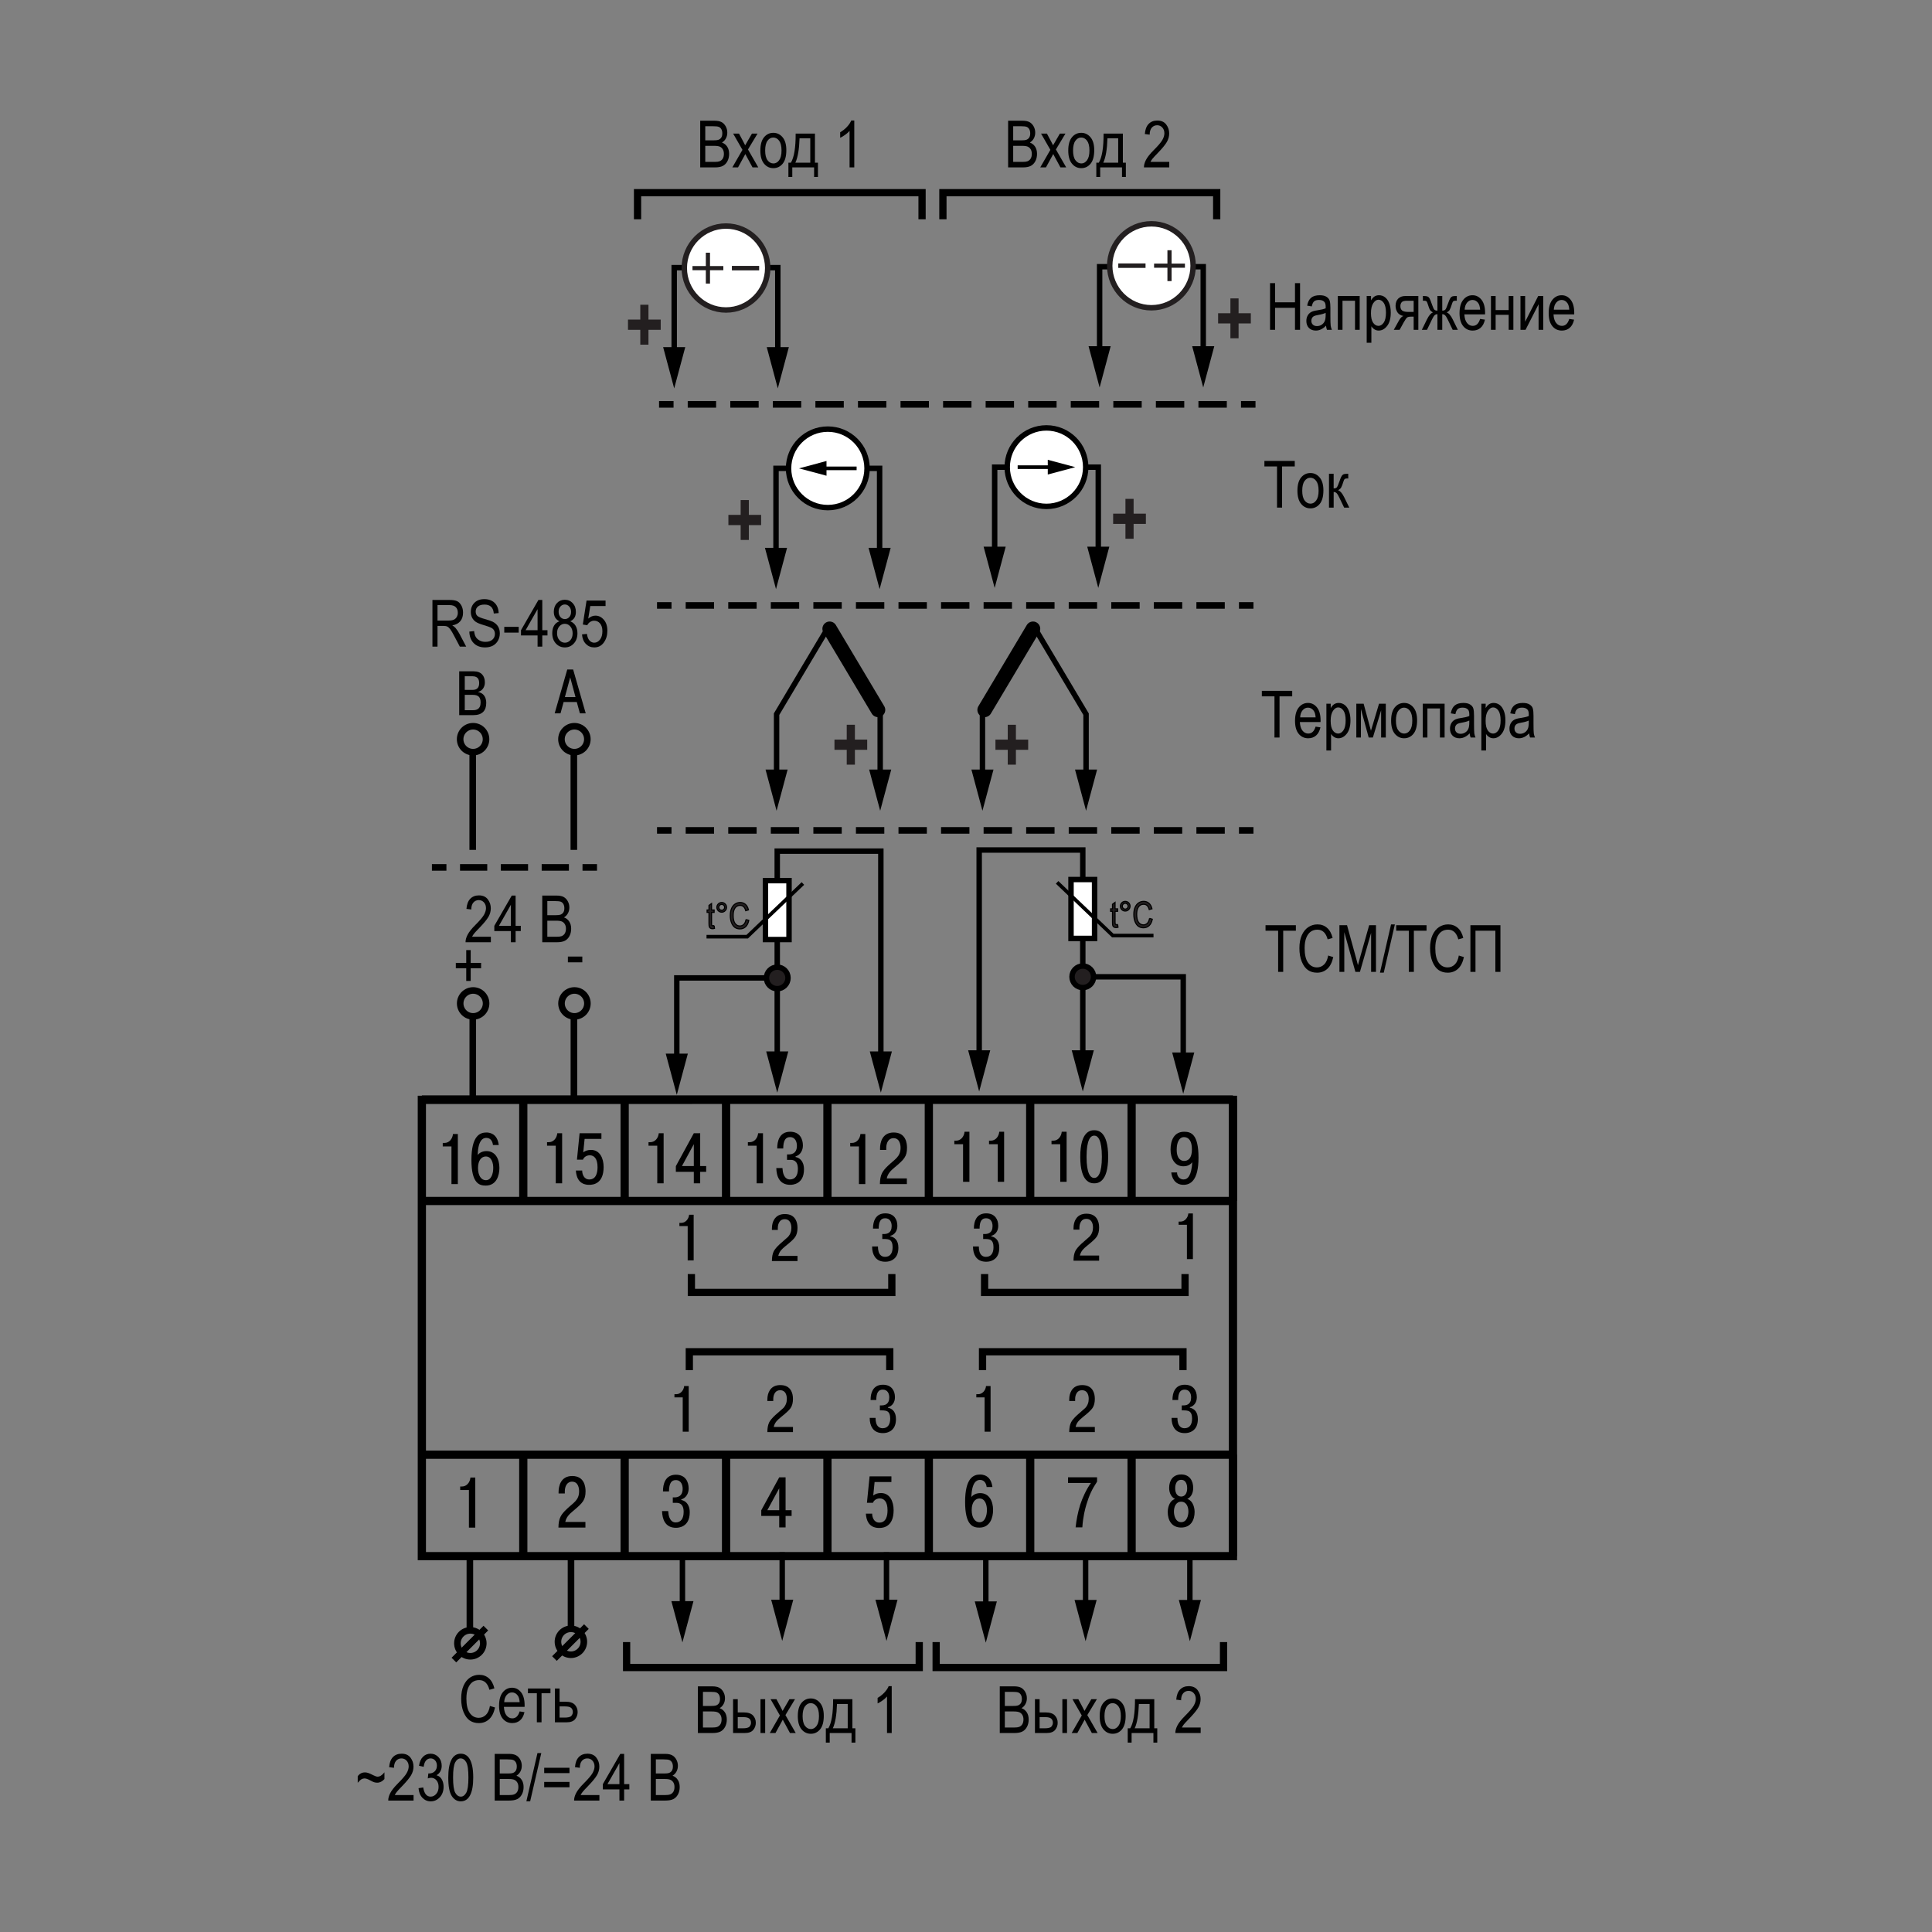 <?xml version="1.0" encoding="UTF-8"?>
<svg id="_Слой_1" data-name="Слой_1" xmlns="http://www.w3.org/2000/svg" width="1200" height="1200" version="1.1" viewBox="0 0 1200 1200">
  <rect x="0" y="0" width="1200" height="1200" fill="#808080" stroke="none"/>
  <!-- Generator: Adobe Illustrator 29.4.0, SVG Export Plug-In . SVG Version: 2.1.0 Build 152)  -->
  <path d="M702.86,966.54v-63.007M387.989,966.54v-62.97M450.972,966.54v-62.97M513.937,966.54v-62.97M639.884,966.54v-62.97M576.912,966.54v-62.97M325.017,966.54v-62.97" fill="none" stroke="#000" stroke-width="4.465"/>
  <path d="M262.017,966.549l503.804-.006v-283.42l-503.804.006v283.42ZM765.821,966.544" fill="none" stroke="#000" stroke-width="5.102"/>
  <path d="M765.821,966.54v-63.007M702.86,966.54v-63.007M387.989,966.54v-62.97M450.972,966.54v-62.97M513.937,966.54v-62.97M639.884,966.54v-62.97M576.912,966.54v-62.97M325.017,966.54v-62.97M262.024,903.538h505.894" fill="none" stroke="#000" stroke-width="5.102"/>
  <path d="M284.098,1020.686c0-4.438,3.594-8.045,8.045-8.045s8.038,3.607,8.038,8.045-3.59,8.056-8.038,8.056-8.045-3.604-8.045-8.056Z" fill="none" stroke="#000" stroke-width="4.082"/>
  <line x1="354.661" y1="966.558" x2="354.661" y2="1011.77" fill="none" stroke="#000" stroke-width="4.082"/>
  <line x1="291.846" y1="967.087" x2="291.846" y2="1012.168" fill="none" stroke="#000" stroke-width="4.082"/>
  <line x1="301.772" y1="1011.246" x2="281.92" y2="1031.099" fill="none" stroke="#000" stroke-width="4.082"/>
  <path d="M346.553,1019.733c0-4.438,3.594-8.045,8.045-8.045s8.038,3.607,8.038,8.045-3.59,8.056-8.038,8.056-8.045-3.604-8.045-8.056Z" fill="none" stroke="#000" stroke-width="4.082"/>
  <line x1="364.226" y1="1010.293" x2="344.374" y2="1030.145" fill="none" stroke="#000" stroke-width="4.082"/>
  <path d="M570.959,1019.928v15.799h-181.765v-15.799" fill="none" stroke="#000" stroke-miterlimit="22.926" stroke-width="4.5"/>
  <g>
    <path d="M433.473,1076.409v-28.99h8.93c1.808,0,3.239.279,4.296.839,1.056.561,1.92,1.434,2.594,2.619.673,1.186,1.01,2.496,1.01,3.933,0,1.33-.29,2.529-.871,3.596-.58,1.067-1.397,1.924-2.452,2.569,1.379.501,2.465,1.355,3.259,2.562s1.191,2.694,1.191,4.462c0,1.755-.359,3.295-1.078,4.621-.719,1.325-1.678,2.289-2.877,2.889-1.2.601-2.848.9-4.943.9h-9.058ZM436.618,1059.601h5.151c1.347,0,2.305-.093,2.873-.277.818-.277,1.449-.741,1.892-1.395.442-.652.663-1.539.663-2.659,0-1.042-.201-1.908-.604-2.601-.403-.692-.938-1.17-1.604-1.434-.668-.264-1.866-.396-3.597-.396h-4.774v8.761ZM436.618,1072.988h5.923c1.308,0,2.271-.119,2.893-.356.897-.343,1.581-.906,2.05-1.69s.703-1.771.703-2.956c0-1.095-.225-2.021-.674-2.779-.449-.758-1.053-1.312-1.812-1.661-.76-.349-1.951-.523-3.575-.523h-5.507v9.967Z" fill="#010101"/>
    <path d="M455.325,1055.407h2.907v8.207h3.711c2.658,0,4.573.627,5.745,1.879,1.171,1.253,1.757,2.769,1.757,4.549,0,1.688-.53,3.17-1.59,4.449-1.06,1.278-2.808,1.918-5.243,1.918h-7.287v-21.002ZM458.232,1073.482h3.065c2.228,0,3.645-.356,4.251-1.071.606-.714.91-1.5.91-2.359,0-1.124-.35-1.99-1.048-2.598-.699-.608-1.938-.913-3.718-.913h-3.461v6.941ZM472.351,1076.409v-21.002h2.907v21.002h-2.907Z" fill="#010101"/>
    <path d="M478.125,1076.409l6.285-10.906-5.79-10.096h3.646l2.62,4.915c.488.909.891,1.695,1.209,2.358.496-.881.938-1.644,1.326-2.286l2.896-4.987h3.471l-5.942,9.863,6.397,11.139h-3.578l-3.543-6.536-.919-1.761-4.537,8.297h-3.54Z" fill="#010101"/>
    <path d="M495.528,1065.908c0-3.625.762-6.36,2.284-8.206s3.451-2.77,5.784-2.77c2.294,0,4.212.924,5.755,2.77s2.313,4.508,2.313,7.988c0,3.771-.758,6.579-2.274,8.425-1.516,1.846-3.447,2.769-5.794,2.769-2.307,0-4.229-.926-5.765-2.778-1.535-1.853-2.304-4.585-2.304-8.197ZM498.514,1065.899c0,2.72.494,4.742,1.483,6.068.988,1.327,2.215,1.99,3.678,1.99,1.371,0,2.548-.67,3.53-2.01.981-1.34,1.474-3.355,1.474-6.049s-.495-4.722-1.483-6.049c-.989-1.326-2.215-1.989-3.679-1.989-1.384,0-2.564.666-3.539,1.999-.977,1.334-1.464,3.347-1.464,6.039Z" fill="#010101"/>
    <path d="M517.459,1055.407h11.983v18.075h1.859v8.879h-2.393v-5.952h-13.547v5.952h-2.412v-8.879h1.543c2.017-3.349,3.006-9.374,2.966-18.075ZM519.872,1058.355c-.212,6.829-1.075,11.872-2.591,15.128h9.255v-15.128h-6.664Z" fill="#010101"/>
    <path d="M553.866,1076.409h-2.927v-22.683c-.673.791-1.576,1.599-2.71,2.423s-2.175,1.447-3.124,1.869v-3.441c1.608-.923,3.028-2.05,4.262-3.382,1.232-1.331,2.1-2.63,2.601-3.896h1.898v29.109Z" fill="#010101"/>
  </g>
  <g>
    <path d="M304.304,1059.591l3.164.969c-.699,3.256-1.922,5.686-3.669,7.287s-3.872,2.402-6.377,2.402c-2.202,0-4.084-.537-5.646-1.612-1.562-1.075-2.841-2.8-3.836-5.175-.996-2.375-1.493-5.178-1.493-8.41,0-3.192.498-5.894,1.494-8.104s2.346-3.878,4.048-5.006,3.603-1.692,5.701-1.692c2.296,0,4.27.714,5.919,2.141,1.648,1.427,2.804,3.521,3.464,6.284l-3.085.89c-1.057-4.021-3.176-6.032-6.356-6.032-1.585,0-2.958.406-4.119,1.218-1.162.812-2.09,2.075-2.783,3.79-.692,1.716-1.039,3.886-1.039,6.512,0,3.972.698,6.95,2.097,8.937,1.396,1.985,3.256,2.979,5.576,2.979,1.714,0,3.193-.61,4.439-1.829,1.246-1.22,2.08-3.068,2.502-5.547Z" fill="#010101"/>
    <path d="M322.754,1062.991l3.006.455c-.501,2.241-1.407,3.933-2.719,5.072-1.312,1.141-2.938,1.711-4.875,1.711-2.439,0-4.413-.926-5.923-2.778s-2.265-4.525-2.265-8.019c0-3.626.762-6.391,2.284-8.296,1.523-1.905,3.451-2.858,5.784-2.858,2.229,0,4.087.937,5.577,2.809,1.489,1.872,2.234,4.581,2.234,8.128l-.02.949h-12.854c.119,2.359.666,4.14,1.642,5.339.976,1.2,2.162,1.8,3.56,1.8,2.188,0,3.711-1.437,4.568-4.312ZM313.163,1057.237h9.61c-.132-1.819-.521-3.178-1.166-4.074-.937-1.305-2.13-1.957-3.58-1.957-1.305,0-2.419.543-3.342,1.631s-1.431,2.555-1.522,4.4Z" fill="#010101"/>
    <path d="M327.915,1048.753h13.98v2.947h-5.537v18.055h-2.906v-18.055h-5.537v-2.947Z" fill="#010101"/>
    <path d="M344.665,1048.753h2.907v8.207h3.711c2.658,0,4.573.627,5.745,1.879,1.171,1.253,1.757,2.769,1.757,4.549,0,1.688-.53,3.17-1.59,4.449-1.06,1.278-2.808,1.918-5.243,1.918h-7.287v-21.002ZM347.573,1066.828h3.065c2.228,0,3.645-.356,4.251-1.071.606-.714.91-1.5.91-2.359,0-1.124-.35-1.99-1.048-2.598-.699-.608-1.938-.913-3.718-.913h-3.461v6.941Z" fill="#010101"/>
    <path d="M222.187,1107.31v-4.06c1.146-1.585,2.65-2.377,4.509-2.377.606,0,1.269.112,1.987.336.719.225,1.75.686,3.095,1.385,1.2.619,2.136.929,2.809.929.646,0,1.271-.184,1.878-.551.857-.539,1.629-1.255,2.314-2.148v4.187c-1.345,1.501-2.842,2.251-4.489,2.251-.633,0-1.239-.086-1.819-.258-.58-.171-1.457-.579-2.63-1.226-1.424-.777-2.564-1.167-3.421-1.167-.66,0-1.299.179-1.919.536-.619.357-1.391,1.078-2.313,2.163Z" fill="#010101"/>
    <path d="M256.872,1114.934v3.421h-15.722c-.039-1.385.379-2.936,1.256-4.65s2.482-3.739,4.815-6.074c2.729-2.718,4.516-4.819,5.359-6.304s1.266-2.867,1.266-4.146c0-1.478-.432-2.682-1.295-3.612-.864-.93-1.929-1.396-3.194-1.396-1.357,0-2.472.503-3.342,1.508-.87,1.006-1.305,2.447-1.305,4.326l-3.006-.376c.21-2.781.998-4.875,2.362-6.278,1.365-1.404,3.161-2.106,5.39-2.106,2.425,0,4.261.817,5.507,2.451s1.869,3.491,1.869,5.573c0,1.845-.488,3.613-1.464,5.307s-2.828,3.952-5.557,6.775c-1.74,1.782-2.864,2.996-3.372,3.643-.507.646-.919,1.293-1.235,1.939h11.667Z" fill="#010101"/>
    <path d="M259.958,1110.682l2.907-.475c.607,3.811,2.146,5.715,4.617,5.715,1.334,0,2.489-.564,3.468-1.693.978-1.129,1.466-2.592,1.466-4.388,0-1.69-.448-3.051-1.345-4.08-.896-1.03-1.997-1.546-3.302-1.546-.555,0-1.24.132-2.057.396l.336-3.124.456.039c1.442,0,2.614-.44,3.514-1.322.899-.881,1.35-2.059,1.35-3.532,0-1.354-.377-2.443-1.13-3.266s-1.672-1.233-2.755-1.233c-1.124,0-2.072.432-2.846,1.295-.772.864-1.265,2.173-1.477,3.926l-2.907-.633c.369-2.479,1.2-4.351,2.492-5.616s2.854-1.898,4.687-1.898c1.925,0,3.56.712,4.904,2.135s2.018,3.215,2.018,5.375c0,1.317-.285,2.483-.855,3.498s-1.367,1.812-2.389,2.391c.944.264,1.726.698,2.343,1.305s1.116,1.416,1.497,2.431.571,2.147.571,3.399c0,2.661-.785,4.838-2.354,6.531-1.569,1.693-3.448,2.539-5.637,2.539-2.03,0-3.75-.738-5.161-2.215-1.41-1.477-2.215-3.461-2.412-5.952Z" fill="#010101"/>
    <path d="M278.428,1104.057c0-4.864.655-8.549,1.968-11.054,1.312-2.505,3.246-3.758,5.804-3.758,2.268,0,4.054,1.016,5.359,3.045,1.582,2.453,2.373,6.375,2.373,11.767,0,4.839-.653,8.514-1.958,11.025-1.305,2.511-3.243,3.767-5.814,3.767-2.268,0-4.123-1.107-5.566-3.322s-2.165-6.038-2.165-11.47ZM281.413,1104.047c0,4.711.453,7.867,1.357,9.471.905,1.603,2.064,2.404,3.479,2.404,1.334,0,2.45-.812,3.349-2.434.898-1.623,1.348-4.771,1.348-9.441,0-4.724-.453-7.884-1.357-9.48-.905-1.596-2.077-2.395-3.518-2.395-1.321,0-2.428.812-3.319,2.435s-1.338,4.77-1.338,9.44Z" fill="#010101"/>
    <path d="M307.26,1118.355v-28.99h8.93c1.808,0,3.239.279,4.296.839,1.056.561,1.92,1.434,2.594,2.619.673,1.186,1.01,2.496,1.01,3.933,0,1.33-.29,2.529-.871,3.596-.58,1.067-1.397,1.924-2.452,2.569,1.379.501,2.465,1.355,3.259,2.562s1.191,2.694,1.191,4.462c0,1.755-.359,3.295-1.078,4.621-.719,1.325-1.678,2.289-2.877,2.889-1.2.601-2.848.9-4.943.9h-9.058ZM310.405,1101.546h5.151c1.347,0,2.305-.093,2.873-.277.818-.277,1.449-.741,1.892-1.395.442-.652.663-1.539.663-2.659,0-1.042-.201-1.908-.604-2.601-.403-.692-.938-1.17-1.604-1.434-.668-.264-1.866-.396-3.597-.396h-4.774v8.761ZM310.405,1114.934h5.923c1.308,0,2.271-.119,2.893-.356.897-.343,1.581-.906,2.05-1.69s.703-1.771.703-2.956c0-1.095-.225-2.021-.674-2.779-.449-.758-1.053-1.312-1.812-1.661-.76-.349-1.951-.523-3.575-.523h-5.507v9.967Z" fill="#010101"/>
    <path d="M326.94,1118.829l6.888-29.96h2.374l-6.908,29.96h-2.354Z" fill="#010101"/>
    <path d="M353.713,1101.308h-15.702v-3.322h15.702v3.322ZM353.713,1110.108h-15.702v-3.322h15.702v3.322Z" fill="#010101"/>
    <path d="M372.301,1114.934v3.421h-15.722c-.039-1.385.379-2.936,1.256-4.65s2.482-3.739,4.815-6.074c2.729-2.718,4.516-4.819,5.359-6.304s1.266-2.867,1.266-4.146c0-1.478-.432-2.682-1.295-3.612-.864-.93-1.929-1.396-3.194-1.396-1.357,0-2.472.503-3.342,1.508-.87,1.006-1.305,2.447-1.305,4.326l-3.006-.376c.21-2.781.998-4.875,2.362-6.278,1.365-1.404,3.161-2.106,5.39-2.106,2.425,0,4.261.817,5.507,2.451s1.869,3.491,1.869,5.573c0,1.845-.488,3.613-1.464,5.307s-2.828,3.952-5.557,6.775c-1.74,1.782-2.864,2.996-3.372,3.643-.507.646-.919,1.293-1.235,1.939h11.667Z" fill="#010101"/>
    <path d="M384.741,1118.355v-6.941h-10.303v-3.263l10.835-18.786h2.395v18.786h3.224v3.263h-3.224v6.941h-2.927ZM384.741,1108.15v-13.071l-7.429,13.071h7.429Z" fill="#010101"/>
    <path d="M404.219,1118.355v-28.99h8.93c1.808,0,3.239.279,4.296.839,1.056.561,1.92,1.434,2.594,2.619.673,1.186,1.01,2.496,1.01,3.933,0,1.33-.29,2.529-.871,3.596-.58,1.067-1.397,1.924-2.452,2.569,1.379.501,2.465,1.355,3.259,2.562s1.191,2.694,1.191,4.462c0,1.755-.359,3.295-1.078,4.621-.719,1.325-1.678,2.289-2.877,2.889-1.2.601-2.848.9-4.943.9h-9.058ZM407.364,1101.546h5.151c1.347,0,2.305-.093,2.873-.277.818-.277,1.449-.741,1.892-1.395.442-.652.663-1.539.663-2.659,0-1.042-.201-1.908-.604-2.601-.403-.692-.938-1.17-1.604-1.434-.668-.264-1.866-.396-3.597-.396h-4.774v8.761ZM407.364,1114.934h5.923c1.308,0,2.271-.119,2.893-.356.897-.343,1.581-.906,2.05-1.69s.703-1.771.703-2.956c0-1.095-.225-2.021-.674-2.779-.449-.758-1.053-1.312-1.812-1.661-.76-.349-1.951-.523-3.575-.523h-5.507v9.967Z" fill="#010101"/>
  </g>
  <path d="M759.959,1019.928v15.799h-178.5v-15.799" fill="none" stroke="#000" stroke-miterlimit="22.926" stroke-width="4.5"/>
  <g>
    <path d="M620.973,1076.409v-28.99h8.93c1.808,0,3.239.279,4.296.839,1.056.561,1.92,1.434,2.594,2.619.673,1.186,1.01,2.496,1.01,3.933,0,1.33-.29,2.529-.871,3.596-.58,1.067-1.397,1.924-2.452,2.569,1.379.501,2.465,1.355,3.259,2.562s1.191,2.694,1.191,4.462c0,1.755-.359,3.295-1.078,4.621-.719,1.325-1.678,2.289-2.877,2.889-1.2.601-2.848.9-4.943.9h-9.058ZM624.118,1059.601h5.151c1.347,0,2.305-.093,2.873-.277.818-.277,1.449-.741,1.892-1.395.442-.652.663-1.539.663-2.659,0-1.042-.201-1.908-.604-2.601-.403-.692-.938-1.17-1.604-1.434-.668-.264-1.866-.396-3.597-.396h-4.774v8.761ZM624.118,1072.988h5.923c1.308,0,2.271-.119,2.893-.356.897-.343,1.581-.906,2.05-1.69s.703-1.771.703-2.956c0-1.095-.225-2.021-.674-2.779-.449-.758-1.053-1.312-1.812-1.661-.76-.349-1.951-.523-3.575-.523h-5.507v9.967Z" fill="#010101"/>
    <path d="M642.825,1055.407h2.907v8.207h3.711c2.658,0,4.573.627,5.745,1.879,1.171,1.253,1.757,2.769,1.757,4.549,0,1.688-.53,3.17-1.59,4.449-1.06,1.278-2.808,1.918-5.243,1.918h-7.287v-21.002ZM645.732,1073.482h3.065c2.228,0,3.645-.356,4.251-1.071.606-.714.91-1.5.91-2.359,0-1.124-.35-1.99-1.048-2.598-.699-.608-1.938-.913-3.718-.913h-3.461v6.941ZM659.851,1076.409v-21.002h2.907v21.002h-2.907Z" fill="#010101"/>
    <path d="M665.625,1076.409l6.285-10.906-5.79-10.096h3.646l2.62,4.915c.488.909.891,1.695,1.209,2.358.496-.881.938-1.644,1.326-2.286l2.896-4.987h3.471l-5.942,9.863,6.397,11.139h-3.578l-3.543-6.536-.919-1.761-4.537,8.297h-3.54Z" fill="#010101"/>
    <path d="M683.028,1065.908c0-3.625.762-6.36,2.284-8.206s3.451-2.77,5.784-2.77c2.294,0,4.212.924,5.755,2.77s2.313,4.508,2.313,7.988c0,3.771-.758,6.579-2.274,8.425-1.516,1.846-3.447,2.769-5.794,2.769-2.307,0-4.229-.926-5.765-2.778-1.535-1.853-2.304-4.585-2.304-8.197ZM686.014,1065.899c0,2.72.494,4.742,1.483,6.068.988,1.327,2.215,1.99,3.678,1.99,1.371,0,2.548-.67,3.53-2.01.981-1.34,1.474-3.355,1.474-6.049s-.495-4.722-1.483-6.049c-.989-1.326-2.215-1.989-3.679-1.989-1.384,0-2.564.666-3.539,1.999-.977,1.334-1.464,3.347-1.464,6.039Z" fill="#010101"/>
    <path d="M704.959,1055.407h11.983v18.075h1.859v8.879h-2.393v-5.952h-13.547v5.952h-2.412v-8.879h1.543c2.017-3.349,3.006-9.374,2.966-18.075ZM707.372,1058.355c-.212,6.829-1.075,11.872-2.591,15.128h9.255v-15.128h-6.664Z" fill="#010101"/>
    <path d="M745.755,1072.988v3.421h-15.722c-.039-1.385.379-2.936,1.256-4.65s2.482-3.739,4.815-6.074c2.729-2.718,4.516-4.819,5.359-6.304s1.266-2.867,1.266-4.146c0-1.478-.432-2.682-1.295-3.612-.864-.93-1.929-1.396-3.194-1.396-1.357,0-2.472.503-3.342,1.508-.87,1.006-1.305,2.447-1.305,4.326l-3.006-.376c.21-2.781.998-4.875,2.362-6.278,1.365-1.404,3.161-2.106,5.39-2.106,2.425,0,4.261.817,5.507,2.451s1.869,3.491,1.869,5.573c0,1.845-.488,3.613-1.464,5.307s-2.828,3.952-5.557,6.775c-1.74,1.782-2.864,2.996-3.372,3.643-.507.646-.919,1.293-1.235,1.939h11.667Z" fill="#010101"/>
  </g>
  <line x1="262.017" y1="745.946" x2="767.918" y2="745.946" fill="none" stroke="#000" stroke-width="5.102"/>
  <path d="M702.86,745.936v-63.007M387.989,745.936v-62.97M450.972,745.936v-62.97M513.937,745.936v-62.97M639.884,745.936v-62.97M576.912,745.936v-62.97M325.017,745.936v-62.97" fill="none" stroke="#000" stroke-width="4.465"/>
  <line x1="262.024" y1="682.935" x2="765.821" y2="682.929"/>
  <path d="M765.821,745.936v-63.007M702.86,745.936v-63.007M387.989,745.936v-62.97M450.972,745.936v-62.97M513.937,745.936v-62.97M639.884,745.936v-62.97M576.912,745.936v-62.97M325.017,745.936v-62.97M262.024,682.935l503.796-.006" fill="none" stroke="#000" stroke-width="5.102"/>
  <g>
    <path d="M285.835,923.295h1.117c2.883,0,4.969-2.535,5.237-5.554h3.017v31.1h-3.948v-23.374h-5.423v-2.173"/>
    <path d="M363.612,948.816h-16.757c.052-5.952,1.695-8.176,5.114-11.466,4.175-4,7.725-5.464,7.725-11.105,0-1.603-.399-5.956-4.395-5.956-3.159,0-4.484,3.025-4.484,5.997v1.335h-3.87v-.933c0-3.646,1.33-9.909,8.485-9.909,7.733,0,8.269,7.019,8.269,9.423,0,5.373-1.601,7.198-7.74,12.306-2.302,1.905-4.257,3.82-4.842,6.798h12.496v3.51"/>
    <path d="M415.031,938.549c.354,6.443,3.289,7.064,4.622,7.064,3.33,0,4.972-2.484,4.972-6.572,0-5.157-2.931-5.602-4.525-5.602h-2.216v-3.378h.928c1.151,0,5.2-.043,5.2-5.373,0-2.309-.935-5.373-4.272-5.373-2.578,0-4.179,1.728-4.22,7.058h-3.732c-.045-4.352,1.289-10.395,8.045-10.395,5.907,0,7.907,4.395,7.907,8.533,0,2.926-1.475,5.906-4.581,6.796v.357c2.142.399,5.248,2.177,5.248,7.684,0,9.375-7.24,9.602-8.529,9.602-6.846,0-8.533-5.51-8.667-10.401h3.822"/>
    <path d="M472.833,941.555v-3.505l11.151-20.439h3.956v20.394h3.74v3.55h-3.74v7.162h-3.956v-7.162h-11.151M483.984,938.005v-13.595l-7.375,13.595h7.375Z"/>
    <path d="M541.716,940.16c0,2.089.979,5.549,4.447,5.549,4.302,0,5.103-4.35,5.103-7.68,0-5.468-2.309-7.33-4.797-7.33-1.955,0-3.643,1.065-4.268,2.704h-3.729l1.639-16.396h13.554v3.516h-10.44l-.834,8.351c1.367-1.024,2.79-1.516,4.831-1.516,5.509,0,7.825,5.289,7.825,10.619,0,10.358-6.395,11.069-8.883,11.069-1.78,0-7.822-.089-8.358-8.887h3.911"/>
    <path d="M612.818,923.63c-.138-1.464-.976-4.44-4.134-4.44-1.862,0-5.107,1.151-5.33,10.664,1.073-1.52,3.2-2.451,5.468-2.451,5.554,0,8.001,4.976,8.001,10.444,0,4.753-1.825,10.98-8.492,10.98-3.817,0-8.887-1.118-8.887-15.912,0-14.976,5.244-17.062,9.293-17.062,1.46,0,6.749.268,7.68,7.777h-3.598M608.423,945.49c3.419,0,4.578-4.22,4.578-7.687,0-2.797-.979-7.062-4.626-7.062-2.529,0-4.838,2.22-4.838,7.196,0,4.753,2.048,7.554,4.886,7.554Z"/>
    <path d="M663.373,917.559h18.038v2.711c-3.114,4.661-4.894,8.485-6.581,14.081-.842,2.756-2.131,7.643-2.574,14.312h-4.176c.484-4.576,1.468-9.688,2.887-14.131,1.289-3.997,3.773-9.557,6.663-13.457h-14.258v-3.516"/>
    <path d="M726.184,924.159c0-4.352,2.183-8.348,7.468-8.348s7.464,3.996,7.464,8.348c0,3.067-1.244,5.734-3.643,6.846,4.395,1.557,4.529,7.376,4.529,8.045,0,5.196-2.443,9.733-8.351,9.733s-8.35-4.537-8.35-9.733c0-.669.13-6.488,4.533-8.045-2.402-1.112-3.65-3.779-3.65-6.846M738.14,938.828c0-2.801-1.158-6.09-4.488-6.09s-4.492,3.289-4.492,6.09c0,2.702,1.065,6.617,4.492,6.617s4.488-3.915,4.488-6.617ZM737.381,924.299c0-.976-.224-5.151-3.729-5.151s-3.732,4.175-3.732,5.151c0,3.553,1.647,5.24,3.732,5.24s3.729-1.687,3.729-5.24Z"/>
  </g>
  <g>
    <g>
      <path d="M274.999,709.897h1.11c2.883,0,4.968-2.531,5.237-5.552h3.032v31.104h-3.963v-23.374h-5.416v-2.179"/>
      <path d="M306.182,711.19c-.127-1.463-.976-4.439-4.134-4.439-1.87,0-5.11,1.151-5.333,10.662,1.08-1.516,3.203-2.447,5.468-2.447,5.557,0,8.008,4.972,8.008,10.442,0,4.751-1.833,10.978-8.492,10.978-3.821,0-8.887-1.116-8.887-15.91,0-14.976,5.244-17.062,9.282-17.062,1.475,0,6.764.268,7.695,7.777h-3.605M301.787,733.048c3.419,0,4.581-4.218,4.581-7.684,0-2.799-.976-7.064-4.618-7.064-2.533,0-4.849,2.22-4.849,7.198,0,4.753,2.041,7.55,4.887,7.55Z"/>
    </g>
    <g>
      <path d="M339.778,709.428h1.117c2.891,0,4.969-2.529,5.237-5.549h3.017v31.104h-3.955v-23.372h-5.415v-2.183"/>
      <path d="M361.596,727.031c0,2.086.968,5.55,4.432,5.55,4.321,0,5.118-4.351,5.118-7.684,0-5.464-2.309-7.326-4.797-7.326-1.952,0-3.635,1.061-4.269,2.704h-3.724l1.639-16.396h13.55v3.516h-10.436l-.842,8.351c1.37-1.028,2.801-1.519,4.842-1.519,5.505,0,7.814,5.289,7.814,10.622,0,10.355-6.391,11.07-8.894,11.07-1.765,0-7.814-.093-8.343-8.887h3.911"/>
    </g>
    <g>
      <path d="M402.809,709.426h1.114c2.883,0,4.976-2.529,5.248-5.55h3.021v31.108h-3.952v-23.376h-5.431v-2.183"/>
      <path d="M419.782,727.826v-3.508l11.159-20.441h3.959v20.392h3.721v3.557h-3.721v7.159h-3.959v-7.159h-11.159M430.941,724.269v-13.595l-7.375,13.595h7.375Z"/>
    </g>
    <g>
      <path d="M464.525,709.431h1.114c2.883,0,4.976-2.532,5.248-5.553h3.013v31.104h-3.948v-23.376h-5.427v-2.176"/>
      <path d="M485.994,725.514c.347,6.444,3.282,7.066,4.611,7.066,3.337,0,4.976-2.484,4.976-6.574,0-5.155-2.928-5.602-4.521-5.602h-2.227v-3.375h.935c1.158,0,5.203-.045,5.203-5.374,0-2.309-.938-5.375-4.272-5.375-2.577,0-4.182,1.728-4.227,7.062h-3.721c-.045-4.354,1.282-10.399,8.038-10.399,5.903,0,7.907,4.395,7.907,8.537,0,2.924-1.471,5.903-4.578,6.793v.358c2.138.398,5.248,2.175,5.248,7.684,0,9.375-7.244,9.602-8.529,9.602-6.85,0-8.541-5.509-8.667-10.403h3.825"/>
    </g>
    <g>
      <path d="M528.087,709.892h1.11c2.89,0,4.976-2.529,5.237-5.55h3.025v31.108h-3.963v-23.376h-5.408v-2.183"/>
      <path d="M563.27,735.45h-16.746c.045-5.959,1.683-8.183,5.11-11.468,4.179-4.001,7.725-5.468,7.725-11.111,0-1.598-.395-5.944-4.402-5.944-3.143,0-4.484,3.017-4.484,5.989v1.333h-3.859v-.931c0-3.65,1.326-9.908,8.485-9.908,7.725,0,8.261,7.017,8.261,9.423,0,5.375-1.594,7.196-7.732,12.299-2.302,1.915-4.261,3.822-4.842,6.801h12.485v3.516"/>
    </g>
    <g>
      <path d="M592.754,708.493h1.11c2.887,0,4.98-2.529,5.237-5.55h3.017v31.108h-3.944v-23.376h-5.419v-2.183"/>
      <path d="M614.298,708.493h1.121c2.883,0,4.969-2.529,5.237-5.55h3.021v31.108h-3.956v-23.376h-5.423v-2.183"/>
    </g>
    <g>
      <path d="M653.114,708.496h1.106c2.894,0,4.98-2.531,5.244-5.551h3.024v31.104h-3.959v-23.376h-5.416v-2.177"/>
      <path d="M670.97,718.498c0-16.04,6.536-16.487,8.667-16.487s8.667.447,8.667,16.487-6.533,16.485-8.667,16.485-8.667-.444-8.667-16.485M684.394,718.498c0-10.623-2.484-13.15-4.756-13.15s-4.756,2.527-4.756,13.15,2.488,13.148,4.756,13.148,4.756-2.529,4.756-13.148Z"/>
    </g>
    <path d="M731.089,728.229c-.048,2.35,1.687,4.35,3.997,4.35,2.801,0,4.931-2.484,5.468-10.79l.045.043c-1.78,2.263-4.041,2.572-5.605,2.572-5.461,0-7.952-5.066-7.952-10.395,0-5.419,2.048-11.064,8.444-11.064,4.447,0,8.928,1.643,8.928,16.129s-5.24,16.843-9.326,16.843c-5.554,0-7.326-4.711-7.594-7.687h3.598M735.398,706.282c-3.158,0-4.533,3.639-4.533,7.769,0,6.844,3.822,7.021,4.578,7.021,2.358,0,4.887-1.376,4.887-7.198,0-5.285-2.041-7.593-4.931-7.593Z"/>
  </g>
  <path d="M572.703,136.197v-16.516h-176.712v16.516" fill="none" stroke="#000" stroke-miterlimit="22.926" stroke-width="4.5"/>
  <path d="M755.71,136.197v-16.516h-170.051v16.516" fill="none" stroke="#000" stroke-miterlimit="22.926" stroke-width="4.5"/>
  <g>
    <path d="M434.912,103.974v-28.99h8.93c1.808,0,3.239.279,4.296.839,1.056.561,1.92,1.434,2.594,2.619.673,1.186,1.01,2.496,1.01,3.933,0,1.33-.29,2.529-.871,3.596-.58,1.067-1.397,1.924-2.452,2.569,1.379.501,2.465,1.355,3.259,2.562s1.191,2.694,1.191,4.462c0,1.755-.359,3.295-1.078,4.621-.719,1.325-1.678,2.289-2.877,2.889-1.2.601-2.848.9-4.943.9h-9.058ZM438.057,87.165h5.151c1.347,0,2.305-.093,2.873-.277.818-.277,1.449-.741,1.892-1.395.442-.652.663-1.539.663-2.659,0-1.042-.201-1.908-.604-2.601-.403-.692-.938-1.17-1.604-1.434-.668-.264-1.866-.396-3.597-.396h-4.774v8.761ZM438.057,100.553h5.923c1.308,0,2.271-.119,2.893-.356.897-.343,1.581-.906,2.05-1.69s.703-1.771.703-2.956c0-1.095-.225-2.021-.674-2.779-.449-.758-1.053-1.312-1.812-1.661-.76-.349-1.951-.523-3.575-.523h-5.507v9.967Z" fill="#010101"/>
    <path d="M454.866,103.974l6.285-10.906-5.79-10.096h3.646l2.62,4.915c.488.909.891,1.695,1.209,2.358.496-.881.938-1.644,1.326-2.286l2.896-4.987h3.471l-5.942,9.863,6.397,11.139h-3.578l-3.543-6.536-.919-1.761-4.537,8.297h-3.54Z" fill="#010101"/>
    <path d="M472.268,93.473c0-3.625.762-6.36,2.284-8.206s3.451-2.77,5.784-2.77c2.294,0,4.212.924,5.755,2.77s2.313,4.508,2.313,7.988c0,3.771-.758,6.579-2.274,8.425-1.516,1.846-3.447,2.769-5.794,2.769-2.307,0-4.229-.926-5.765-2.778-1.535-1.853-2.304-4.585-2.304-8.197ZM475.254,93.463c0,2.72.494,4.742,1.483,6.068.988,1.327,2.215,1.99,3.678,1.99,1.371,0,2.548-.67,3.53-2.01.981-1.34,1.474-3.355,1.474-6.049s-.495-4.722-1.483-6.049c-.989-1.326-2.215-1.989-3.679-1.989-1.384,0-2.564.666-3.539,1.999-.977,1.334-1.464,3.347-1.464,6.039Z" fill="#010101"/>
    <path d="M494.2,82.972h11.983v18.075h1.859v8.879h-2.393v-5.952h-13.547v5.952h-2.412v-8.879h1.543c2.017-3.349,3.006-9.374,2.966-18.075ZM496.613,85.919c-.212,6.829-1.075,11.872-2.591,15.128h9.255v-15.128h-6.664Z" fill="#010101"/>
    <path d="M530.606,103.974h-2.927v-22.683c-.673.791-1.576,1.599-2.71,2.423s-2.175,1.447-3.124,1.869v-3.441c1.608-.923,3.028-2.05,4.262-3.382,1.232-1.331,2.1-2.63,2.601-3.896h1.898v29.109Z" fill="#010101"/>
  </g>
  <g>
    <path d="M626.162,103.974v-28.99h8.93c1.808,0,3.239.279,4.296.839,1.056.561,1.92,1.434,2.594,2.619.673,1.186,1.01,2.496,1.01,3.933,0,1.33-.29,2.529-.871,3.596-.58,1.067-1.397,1.924-2.452,2.569,1.379.501,2.465,1.355,3.259,2.562s1.191,2.694,1.191,4.462c0,1.755-.359,3.295-1.078,4.621-.719,1.325-1.678,2.289-2.877,2.889-1.2.601-2.848.9-4.943.9h-9.058ZM629.307,87.165h5.151c1.347,0,2.305-.093,2.873-.277.818-.277,1.449-.741,1.892-1.395.442-.652.663-1.539.663-2.659,0-1.042-.201-1.908-.604-2.601-.403-.692-.938-1.17-1.604-1.434-.668-.264-1.866-.396-3.597-.396h-4.774v8.761ZM629.307,100.553h5.923c1.308,0,2.271-.119,2.893-.356.897-.343,1.581-.906,2.05-1.69s.703-1.771.703-2.956c0-1.095-.225-2.021-.674-2.779-.449-.758-1.053-1.312-1.812-1.661-.76-.349-1.951-.523-3.575-.523h-5.507v9.967Z" fill="#010101"/>
    <path d="M646.116,103.974l6.285-10.906-5.79-10.096h3.646l2.62,4.915c.488.909.891,1.695,1.209,2.358.496-.881.938-1.644,1.326-2.286l2.896-4.987h3.471l-5.942,9.863,6.397,11.139h-3.578l-3.543-6.536-.919-1.761-4.537,8.297h-3.54Z" fill="#010101"/>
    <path d="M663.518,93.473c0-3.625.762-6.36,2.284-8.206s3.451-2.77,5.784-2.77c2.294,0,4.212.924,5.755,2.77s2.313,4.508,2.313,7.988c0,3.771-.758,6.579-2.274,8.425-1.516,1.846-3.447,2.769-5.794,2.769-2.307,0-4.229-.926-5.765-2.778-1.535-1.853-2.304-4.585-2.304-8.197ZM666.504,93.463c0,2.72.494,4.742,1.483,6.068.988,1.327,2.215,1.99,3.678,1.99,1.371,0,2.548-.67,3.53-2.01.981-1.34,1.474-3.355,1.474-6.049s-.495-4.722-1.483-6.049c-.989-1.326-2.215-1.989-3.679-1.989-1.384,0-2.564.666-3.539,1.999-.977,1.334-1.464,3.347-1.464,6.039Z" fill="#010101"/>
    <path d="M685.45,82.972h11.983v18.075h1.859v8.879h-2.393v-5.952h-13.547v5.952h-2.412v-8.879h1.543c2.017-3.349,3.006-9.374,2.966-18.075ZM687.863,85.919c-.212,6.829-1.075,11.872-2.591,15.128h9.255v-15.128h-6.664Z" fill="#010101"/>
    <path d="M726.245,100.553v3.421h-15.722c-.039-1.385.379-2.936,1.256-4.65s2.482-3.739,4.815-6.074c2.729-2.718,4.516-4.819,5.359-6.304s1.266-2.867,1.266-4.146c0-1.478-.432-2.682-1.295-3.612-.864-.93-1.929-1.396-3.194-1.396-1.357,0-2.472.503-3.342,1.508-.87,1.006-1.305,2.447-1.305,4.326l-3.006-.376c.21-2.781.998-4.875,2.362-6.278,1.365-1.404,3.161-2.106,5.39-2.106,2.425,0,4.261.817,5.507,2.451s1.869,3.491,1.869,5.573c0,1.845-.488,3.613-1.464,5.307s-2.828,3.952-5.557,6.775c-1.74,1.782-2.864,2.996-3.372,3.643-.507.646-.919,1.293-1.235,1.939h11.667Z" fill="#010101"/>
  </g>
  <line x1="293.649" y1="681.285" x2="293.649" y2="630.895" fill="none" stroke="#000" stroke-width="4.082"/>
  <line x1="356.461" y1="681.285" x2="356.461" y2="630.688" fill="none" stroke="#000" stroke-width="4.082"/>
  <path d="M364.849,623.252c0,4.438-3.594,8.045-8.045,8.045s-8.038-3.607-8.038-8.045,3.59-8.056,8.038-8.056,8.045,3.604,8.045,8.056Z" fill="none" stroke="#000" stroke-width="4.082"/>
  <path d="M301.918,623.252c0,4.438-3.594,8.045-8.045,8.045s-8.038-3.607-8.038-8.045,3.59-8.056,8.038-8.056,8.045,3.604,8.045,8.056Z" fill="none" stroke="#000" stroke-width="4.082"/>
  <g>
    <path d="M361.684,594.134v3.579h-8.958v-3.579h8.958Z" fill="#010101"/>
    <path d="M292.356,590.119v7.95h6.467v3.322h-6.467v7.891h-2.769v-7.891h-6.467v-3.322h6.467v-7.95h2.769Z" fill="#010101"/>
  </g>
  <g>
    <path d="M304.887,581.826v3.421h-15.722c-.039-1.385.379-2.936,1.256-4.65s2.482-3.739,4.815-6.074c2.729-2.718,4.516-4.819,5.359-6.304s1.266-2.867,1.266-4.146c0-1.478-.432-2.682-1.295-3.612-.864-.93-1.929-1.396-3.194-1.396-1.357,0-2.472.503-3.342,1.508-.87,1.006-1.305,2.447-1.305,4.326l-3.006-.376c.21-2.781.998-4.875,2.362-6.278,1.365-1.404,3.161-2.106,5.39-2.106,2.425,0,4.261.817,5.507,2.451s1.869,3.491,1.869,5.573c0,1.845-.488,3.613-1.464,5.307s-2.828,3.952-5.557,6.775c-1.74,1.782-2.864,2.996-3.372,3.643-.507.646-.919,1.293-1.235,1.939h11.667Z" fill="#010101"/>
    <path d="M317.327,585.247v-6.941h-10.303v-3.263l10.835-18.786h2.395v18.786h3.224v3.263h-3.224v6.941h-2.927ZM317.327,575.043v-13.071l-7.429,13.071h7.429Z" fill="#010101"/>
    <path d="M336.805,585.247v-28.99h8.93c1.808,0,3.239.279,4.296.839,1.056.561,1.92,1.434,2.594,2.619.673,1.186,1.01,2.496,1.01,3.933,0,1.33-.29,2.529-.871,3.596-.58,1.067-1.397,1.924-2.452,2.569,1.379.501,2.465,1.355,3.259,2.562s1.191,2.694,1.191,4.462c0,1.755-.359,3.295-1.078,4.621-.719,1.325-1.678,2.289-2.877,2.889-1.2.601-2.848.9-4.943.9h-9.058ZM339.95,568.439h5.151c1.347,0,2.305-.093,2.873-.277.818-.277,1.449-.741,1.892-1.395.442-.652.663-1.539.663-2.659,0-1.042-.201-1.908-.604-2.601-.403-.692-.938-1.17-1.604-1.434-.668-.264-1.866-.396-3.597-.396h-4.774v8.761ZM339.95,581.826h5.923c1.308,0,2.271-.119,2.893-.356.897-.343,1.581-.906,2.05-1.69s.703-1.771.703-2.956c0-1.095-.225-2.021-.674-2.779-.449-.758-1.053-1.312-1.812-1.661-.76-.349-1.951-.523-3.575-.523h-5.507v9.967Z" fill="#010101"/>
  </g>
  <line x1="293.616" y1="527.87" x2="293.616" y2="466.675" fill="none" stroke="#000" stroke-width="4.082"/>
  <g>
    <line x1="370.805" y1="538.761" x2="361.805" y2="538.761" fill="none" stroke="#000" stroke-width="4.082"/>
    <line x1="353.352" y1="538.761" x2="281.504" y2="538.761" fill="none" stroke="#000" stroke-dasharray="16.905 8.453" stroke-width="4.082"/>
    <line x1="277.277" y1="538.761" x2="268.277" y2="538.761" fill="none" stroke="#000" stroke-width="4.082"/>
  </g>
  <line x1="356.427" y1="527.87" x2="356.427" y2="466.571" fill="none" stroke="#000" stroke-width="4.082"/>
  <path d="M294.236,416.97c4.708,0,6.924,2.838,6.924,6.92,0,2.685-1.441,5.132-4.041,5.795v.19c1.941.35,4.894,1.872,4.894,6.729,0,4.819-2.492,7.583-8.082,7.583h-8.712v-27.218h9.017M288.675,428.521h4.819c2.887,0,4.127-1.521,4.127-4.242,0-1.862-.577-4.237-4.004-4.237h-4.943v8.479ZM288.675,441.114h5.017c2.056,0,4.82-.426,4.82-4.822,0-3.344-1.512-4.7-4.82-4.7h-5.017v9.522Z"/>
  <path d="M348.149,443.07h-3.631l7.814-27.217h3.661l7.807,27.217h-3.609l-1.944-7.038h-8.168l-1.93,7.038M357.461,432.961l-3.3-12.209-3.304,12.209h6.604Z"/>
  <path d="M364.816,459.135c0,4.438-3.594,8.045-8.045,8.045s-8.038-3.607-8.038-8.045,3.59-8.056,8.038-8.056,8.045,3.604,8.045,8.056Z" fill="none" stroke="#000" stroke-width="4.082"/>
  <path d="M301.885,459.135c0,4.438-3.594,8.045-8.045,8.045s-8.038-3.607-8.038-8.045,3.59-8.056,8.038-8.056,8.045,3.604,8.045,8.056Z" fill="none" stroke="#000" stroke-width="4.082"/>
  <g>
    <path d="M268.599,401.628v-28.99h10.541c2.201,0,3.826.27,4.874.81,1.048.541,1.908,1.439,2.581,2.698.672,1.258,1.008,2.717,1.008,4.377,0,2.188-.57,3.959-1.71,5.316-1.141,1.357-2.798,2.22-4.974,2.589.883.531,1.556,1.068,2.018,1.612.936,1.107,1.76,2.34,2.472,3.697l4.152,7.891h-3.955l-3.17-6.028c-1.229-2.358-2.155-3.946-2.781-4.766-.625-.818-1.231-1.37-1.817-1.653-.586-.284-1.405-.427-2.459-.427h-3.635v12.874h-3.145ZM271.744,385.432h6.764c1.476,0,2.597-.178,3.361-.534.765-.355,1.371-.916,1.819-1.681s.673-1.654.673-2.669c0-1.464-.429-2.614-1.286-3.451-.856-.837-2.129-1.256-3.816-1.256h-7.515v9.591Z" fill="#010101"/>
    <path d="M291.519,392.294l2.966-.316c.158,1.596.518,2.838,1.078,3.728s1.361,1.605,2.402,2.146c1.042.541,2.215.811,3.521.811,1.872,0,3.325-.456,4.36-1.371,1.035-.914,1.553-2.102,1.553-3.562,0-.855-.188-1.602-.563-2.24-.376-.638-.943-1.161-1.701-1.568-.758-.408-2.396-.984-4.914-1.73-2.241-.665-3.837-1.334-4.786-2.006-.949-.673-1.688-1.526-2.215-2.562-.527-1.034-.791-2.205-.791-3.51,0-2.347.759-4.265,2.274-5.755,1.517-1.489,3.56-2.234,6.131-2.234,1.767,0,3.312.35,4.637,1.048,1.325.699,2.354,1.701,3.085,3.006.732,1.306,1.124,2.842,1.177,4.607l-3.025.277c-.158-1.885-.722-3.283-1.69-4.192-.97-.909-2.331-1.364-4.084-1.364-1.779,0-3.138.398-4.074,1.196-.936.798-1.403,1.829-1.403,3.094,0,1.174.343,2.083,1.028,2.729.686.646,2.228,1.3,4.626,1.962,2.346.649,3.992,1.212,4.941,1.688,1.449.741,2.544,1.715,3.284,2.92.739,1.205,1.109,2.644,1.109,4.316,0,1.659-.389,3.17-1.166,4.533-.778,1.363-1.837,2.4-3.175,3.111s-2.949,1.066-4.835,1.066c-2.939,0-5.283-.883-7.03-2.649s-2.653-4.159-2.719-7.179Z" fill="#010101"/>
    <path d="M313.212,392.927v-3.579h8.958v3.579h-8.958Z" fill="#010101"/>
    <path d="M333.898,401.628v-6.941h-10.303v-3.263l10.835-18.786h2.395v18.786h3.224v3.263h-3.224v6.941h-2.927ZM333.898,391.424v-13.071l-7.429,13.071h7.429Z" fill="#010101"/>
    <path d="M347.521,385.896c-1.166-.526-2.048-1.28-2.644-2.262-.597-.981-.895-2.204-.895-3.666,0-2.2.647-3.991,1.942-5.374,1.295-1.384,2.922-2.075,4.88-2.075,1.973,0,3.612.705,4.92,2.114,1.308,1.41,1.962,3.228,1.962,5.454,0,1.396-.29,2.578-.869,3.547-.58.968-1.457,1.722-2.63,2.262,1.437.567,2.54,1.485,3.312,2.751.771,1.267,1.156,2.837,1.156,4.71,0,2.585-.747,4.693-2.241,6.322s-3.348,2.443-5.56,2.443c-2.238,0-4.105-.814-5.6-2.443s-2.241-3.77-2.241-6.422c0-1.939.398-3.538,1.195-4.799.798-1.26,1.901-2.113,3.312-2.562ZM345.999,393.263c0,1.78.478,3.214,1.431,4.302.954,1.087,2.096,1.631,3.425,1.631,1.342,0,2.479-.527,3.414-1.582.934-1.055,1.401-2.465,1.401-4.231,0-1.78-.48-3.214-1.441-4.302-.96-1.087-2.111-1.631-3.453-1.631-1.329,0-2.457.54-3.385,1.621s-1.392,2.479-1.392,4.192ZM346.969,379.865c0,1.421.374,2.553,1.124,3.395.749.842,1.67,1.263,2.762,1.263,1.065,0,1.972-.415,2.722-1.243.75-.829,1.124-1.901,1.124-3.217,0-1.354-.384-2.463-1.153-3.324-.77-.862-1.681-1.293-2.732-1.293s-1.956.421-2.712,1.263-1.134,1.895-1.134,3.157Z" fill="#010101"/>
    <path d="M361.485,394.034l3.065-.316c.236,1.846.773,3.221,1.611,4.123.837.903,1.81,1.354,2.917,1.354,1.384,0,2.577-.637,3.579-1.911,1.002-1.273,1.503-3.013,1.503-5.218,0-2.073-.484-3.681-1.453-4.822-.97-1.143-2.186-1.714-3.649-1.714-.883,0-1.71.248-2.481.744-.771.495-1.381,1.186-1.829,2.071l-2.749-.436,2.313-14.897h11.807v3.401h-9.487l-1.271,7.801c1.411-1.219,2.907-1.828,4.489-1.828,1.99,0,3.721.848,5.191,2.543,1.47,1.696,2.205,3.982,2.205,6.859,0,2.838-.735,5.269-2.205,7.295-1.47,2.025-3.444,3.038-5.923,3.038-2.057,0-3.794-.715-5.211-2.146s-2.225-3.411-2.422-5.942Z" fill="#010101"/>
  </g>
  <g>
    <line x1="423.871" y1="999.172" x2="423.871" y2="965.057" fill="none" stroke="#000" stroke-width="3.375"/>
    <polygon points="430.735 994.491 423.871 1020.103 417.007 994.491 430.735 994.491"/>
  </g>
  <g>
    <line x1="485.85" y1="998.271" x2="485.85" y2="964.155" fill="none" stroke="#000" stroke-width="3.375"/>
    <polygon points="492.713 993.59 485.85 1019.201 478.986 993.59 492.713 993.59"/>
  </g>
  <g>
    <line x1="550.613" y1="998.271" x2="550.613" y2="964.155" fill="none" stroke="#000" stroke-width="3.375"/>
    <polygon points="557.476 993.59 550.613 1019.201 543.749 993.59 557.476 993.59"/>
  </g>
  <g>
    <line x1="612.306" y1="999.345" x2="612.306" y2="965.23" fill="none" stroke="#000" stroke-width="3.375"/>
    <polygon points="619.169 994.664 612.306 1020.276 605.442 994.664 619.169 994.664"/>
  </g>
  <g>
    <line x1="674.285" y1="998.444" x2="674.285" y2="964.328" fill="none" stroke="#000" stroke-width="3.375"/>
    <polygon points="681.148 993.762 674.285 1019.374 667.421 993.762 681.148 993.762"/>
  </g>
  <g>
    <line x1="739.048" y1="998.444" x2="739.048" y2="964.328" fill="none" stroke="#000" stroke-width="3.375"/>
    <polygon points="745.912 993.762 739.048 1019.374 732.184 993.762 745.912 993.762"/>
  </g>
  <g>
    <line x1="408.086" y1="515.772" x2="417.086" y2="515.772" fill="none" stroke="#000" stroke-width="4.082"/>
    <line x1="425.897" y1="515.772" x2="765.139" y2="515.772" fill="none" stroke="#000" stroke-dasharray="17.623 8.811" stroke-width="4.082"/>
    <line x1="769.545" y1="515.772" x2="778.545" y2="515.772" fill="none" stroke="#000" stroke-width="4.082"/>
  </g>
  <g>
    <line x1="408.086" y1="376.048" x2="417.086" y2="376.048" fill="none" stroke="#000" stroke-width="4.082"/>
    <line x1="425.897" y1="376.048" x2="765.139" y2="376.048" fill="none" stroke="#000" stroke-dasharray="17.623 8.811" stroke-width="4.082"/>
    <line x1="769.545" y1="376.048" x2="778.545" y2="376.048" fill="none" stroke="#000" stroke-width="4.082"/>
  </g>
  <g>
    <line x1="409.352" y1="251.157" x2="418.352" y2="251.157" fill="none" stroke="#000" stroke-width="4.082"/>
    <line x1="427.164" y1="251.157" x2="766.406" y2="251.157" fill="none" stroke="#000" stroke-dasharray="17.623 8.811" stroke-width="4.082"/>
    <line x1="770.811" y1="251.157" x2="779.811" y2="251.157" fill="none" stroke="#000" stroke-width="4.082"/>
  </g>
  <g>
    <path d="M793.874,603.657v-25.569h-7.832v-3.421h18.847v3.421h-7.871v25.569h-3.144Z" fill="#010101"/>
    <path d="M824.941,593.493l3.164.969c-.699,3.256-1.922,5.686-3.669,7.287s-3.872,2.402-6.377,2.402c-2.202,0-4.084-.537-5.646-1.612-1.562-1.075-2.841-2.8-3.836-5.175-.996-2.375-1.493-5.178-1.493-8.41,0-3.192.498-5.894,1.494-8.104s2.346-3.878,4.048-5.006,3.603-1.692,5.701-1.692c2.296,0,4.27.714,5.919,2.141,1.648,1.427,2.804,3.521,3.464,6.284l-3.085.89c-1.057-4.021-3.176-6.032-6.356-6.032-1.585,0-2.958.406-4.119,1.218-1.162.812-2.09,2.075-2.783,3.79-.692,1.716-1.039,3.886-1.039,6.512,0,3.972.698,6.95,2.097,8.937,1.396,1.985,3.256,2.979,5.576,2.979,1.714,0,3.193-.61,4.439-1.829,1.246-1.22,2.08-3.068,2.502-5.547Z" fill="#010101"/>
    <path d="M831.942,603.657v-28.99h4.729l5.643,20.526,1.129,4.291c.276-1.067.699-2.616,1.267-4.647l5.702-20.17h4.233v28.99h-3.025v-24.246l-6.933,24.246h-2.826l-6.892-24.663v24.663h-3.026Z" fill="#010101"/>
    <path d="M857.119,604.132l6.888-29.96h2.374l-6.908,29.96h-2.354Z" fill="#010101"/>
    <path d="M875.033,603.657v-25.569h-7.832v-3.421h18.847v3.421h-7.871v25.569h-3.144Z" fill="#010101"/>
    <path d="M906.099,593.493l3.164.969c-.699,3.256-1.922,5.686-3.669,7.287s-3.872,2.402-6.377,2.402c-2.202,0-4.084-.537-5.646-1.612-1.562-1.075-2.841-2.8-3.836-5.175-.996-2.375-1.493-5.178-1.493-8.41,0-3.192.498-5.894,1.494-8.104s2.346-3.878,4.048-5.006,3.603-1.692,5.701-1.692c2.296,0,4.27.714,5.919,2.141,1.648,1.427,2.804,3.521,3.464,6.284l-3.085.89c-1.057-4.021-3.176-6.032-6.356-6.032-1.585,0-2.958.406-4.119,1.218-1.162.812-2.09,2.075-2.783,3.79-.692,1.716-1.039,3.886-1.039,6.512,0,3.972.698,6.95,2.097,8.937,1.396,1.985,3.256,2.979,5.576,2.979,1.714,0,3.193-.61,4.439-1.829,1.246-1.22,2.08-3.068,2.502-5.547Z" fill="#010101"/>
    <path d="M916.443,603.657h-3.145v-28.99h18.648v28.99h-3.145v-25.569h-12.359v25.569Z" fill="#010101"/>
  </g>
  <g>
    <path d="M791.592,458.083v-25.569h-7.832v-3.421h18.847v3.421h-7.871v25.569h-3.144Z" fill="#010101"/>
    <path d="M817.142,451.319l3.006.455c-.501,2.241-1.407,3.933-2.719,5.072-1.312,1.141-2.938,1.711-4.875,1.711-2.439,0-4.413-.926-5.923-2.778s-2.265-4.525-2.265-8.019c0-3.626.762-6.391,2.284-8.296,1.523-1.905,3.451-2.858,5.784-2.858,2.229,0,4.087.937,5.577,2.809,1.489,1.872,2.234,4.581,2.234,8.128l-.02.949h-12.854c.119,2.359.666,4.14,1.642,5.339.976,1.2,2.162,1.8,3.56,1.8,2.188,0,3.711-1.437,4.568-4.312ZM807.551,445.566h9.61c-.132-1.819-.521-3.178-1.166-4.074-.937-1.305-2.13-1.957-3.58-1.957-1.305,0-2.419.543-3.342,1.631s-1.431,2.555-1.522,4.4Z" fill="#010101"/>
    <path d="M823.845,466.132v-29.051h2.689v2.729c.658-1.134,1.389-1.951,2.191-2.452s1.725-.752,2.765-.752c1.355,0,2.579.402,3.672,1.207,1.093.804,1.971,2.026,2.636,3.668s.997,3.616.997,5.923c0,3.573-.748,6.325-2.244,8.256-1.496,1.932-3.253,2.897-5.271,2.897-.896,0-1.733-.23-2.511-.692-.778-.461-1.451-1.113-2.018-1.958v10.225h-2.907ZM826.498,447.701c0,2.716.454,4.716,1.361,6.002.907,1.285,2.005,1.928,3.295,1.928,1.235,0,2.32-.666,3.254-1.997.934-1.332,1.4-3.389,1.4-6.17,0-2.742-.453-4.772-1.36-6.091-.908-1.318-2.013-1.978-3.314-1.978-1.17,0-2.235.709-3.195,2.126s-1.44,3.477-1.44,6.18Z" fill="#010101"/>
    <path d="M842.434,437.081h4.54l4.547,16.81,5.023-16.81h4.201v21.002h-2.906v-16.908l-5.117,16.908h-2.604l-4.836-17.719v17.719h-2.848v-21.002Z" fill="#010101"/>
    <path d="M864.048,447.582c0-3.625.762-6.36,2.284-8.206s3.451-2.77,5.784-2.77c2.294,0,4.212.924,5.755,2.77s2.313,4.508,2.313,7.988c0,3.771-.758,6.579-2.274,8.425-1.516,1.846-3.447,2.769-5.794,2.769-2.307,0-4.229-.926-5.765-2.778-1.535-1.853-2.304-4.585-2.304-8.197ZM867.035,447.572c0,2.72.494,4.742,1.483,6.068.988,1.327,2.215,1.99,3.678,1.99,1.371,0,2.548-.67,3.53-2.01.981-1.34,1.474-3.355,1.474-6.049s-.495-4.722-1.483-6.049c-.989-1.326-2.215-1.989-3.679-1.989-1.384,0-2.564.666-3.539,1.999-.977,1.334-1.464,3.347-1.464,6.039Z" fill="#010101"/>
    <path d="M883.686,437.081h13.586v21.002h-2.907v-18.055h-7.771v18.055h-2.907v-21.002Z" fill="#010101"/>
    <path d="M912.834,455.492c-.976,1.016-1.991,1.78-3.046,2.294s-2.148.771-3.282.771c-1.793,0-3.224-.54-4.291-1.621-1.068-1.081-1.603-2.538-1.603-4.371,0-1.213.251-2.287.752-3.223.501-.937,1.187-1.668,2.057-2.195s2.188-.916,3.955-1.167c2.373-.349,4.113-.764,5.221-1.246l.02-.909c0-1.438-.257-2.445-.771-3.025-.725-.844-1.839-1.266-3.342-1.266-1.357,0-2.373.281-3.045.845-.673.562-1.167,1.619-1.483,3.169l-2.867-.475c.408-2.254,1.235-3.896,2.481-4.924s3.029-1.543,5.35-1.543c1.806,0,3.223.34,4.252,1.019,1.027.68,1.677,1.52,1.947,2.521s.405,2.466.405,4.391v4.746c0,3.322.062,5.415.188,6.278.125.863.372,1.704.741,2.521h-3.046c-.303-.725-.501-1.589-.593-2.591ZM912.597,447.543c-1.068.527-2.656.976-4.766,1.345-1.227.211-2.083.451-2.571.722-.487.271-.867.652-1.137,1.146-.271.495-.405,1.065-.405,1.711,0,1.002.31,1.803.93,2.402.619.601,1.476.9,2.57.9,1.041,0,1.987-.271,2.838-.812.851-.54,1.486-1.262,1.908-2.165.422-.902.633-2.218.633-3.945v-1.305Z" fill="#010101"/>
    <path d="M920.092,466.132v-29.051h2.689v2.729c.658-1.134,1.389-1.951,2.191-2.452s1.725-.752,2.765-.752c1.355,0,2.579.402,3.672,1.207,1.093.804,1.971,2.026,2.636,3.668s.997,3.616.997,5.923c0,3.573-.748,6.325-2.244,8.256-1.496,1.932-3.253,2.897-5.271,2.897-.896,0-1.733-.23-2.511-.692-.778-.461-1.451-1.113-2.018-1.958v10.225h-2.907ZM922.745,447.701c0,2.716.454,4.716,1.361,6.002.907,1.285,2.005,1.928,3.295,1.928,1.235,0,2.32-.666,3.254-1.997.934-1.332,1.4-3.389,1.4-6.17,0-2.742-.453-4.772-1.36-6.091-.908-1.318-2.013-1.978-3.314-1.978-1.17,0-2.235.709-3.195,2.126s-1.44,3.477-1.44,6.18Z" fill="#010101"/>
    <path d="M949.775,455.492c-.976,1.016-1.991,1.78-3.046,2.294s-2.148.771-3.282.771c-1.793,0-3.224-.54-4.291-1.621-1.068-1.081-1.603-2.538-1.603-4.371,0-1.213.251-2.287.752-3.223.501-.937,1.187-1.668,2.057-2.195s2.188-.916,3.955-1.167c2.373-.349,4.113-.764,5.221-1.246l.02-.909c0-1.438-.257-2.445-.771-3.025-.725-.844-1.839-1.266-3.342-1.266-1.357,0-2.373.281-3.045.845-.673.562-1.167,1.619-1.483,3.169l-2.867-.475c.408-2.254,1.235-3.896,2.481-4.924s3.029-1.543,5.35-1.543c1.806,0,3.223.34,4.252,1.019,1.027.68,1.677,1.52,1.947,2.521s.405,2.466.405,4.391v4.746c0,3.322.062,5.415.188,6.278.125.863.372,1.704.741,2.521h-3.046c-.303-.725-.501-1.589-.593-2.591ZM949.537,447.543c-1.068.527-2.656.976-4.766,1.345-1.227.211-2.083.451-2.571.722-.487.271-.867.652-1.137,1.146-.271.495-.405,1.065-.405,1.711,0,1.002.31,1.803.93,2.402.619.601,1.476.9,2.57.9,1.041,0,1.987-.271,2.838-.812.851-.54,1.486-1.262,1.908-2.165.422-.902.633-2.218.633-3.945v-1.305Z" fill="#010101"/>
  </g>
  <g>
    <path d="M793.178,315.282v-25.569h-7.832v-3.421h18.847v3.421h-7.871v25.569h-3.144Z" fill="#010101"/>
    <path d="M805.854,304.781c0-3.625.762-6.36,2.284-8.206s3.451-2.77,5.784-2.77c2.294,0,4.212.924,5.755,2.77s2.313,4.508,2.313,7.988c0,3.771-.758,6.579-2.274,8.425-1.516,1.846-3.447,2.769-5.794,2.769-2.307,0-4.229-.926-5.765-2.778-1.535-1.853-2.304-4.585-2.304-8.197ZM808.84,304.772c0,2.72.494,4.742,1.483,6.068.988,1.327,2.215,1.99,3.678,1.99,1.371,0,2.548-.67,3.53-2.01.981-1.34,1.474-3.355,1.474-6.049s-.495-4.722-1.483-6.049c-.989-1.326-2.215-1.989-3.679-1.989-1.384,0-2.564.666-3.539,1.999-.977,1.334-1.464,3.347-1.464,6.039Z" fill="#010101"/>
    <path d="M825.452,294.28h2.906v9.077c.937,0,1.592-.221,1.968-.662s.926-1.704,1.651-3.787c.566-1.674,1.031-2.778,1.395-3.312.362-.534.771-.887,1.226-1.058.455-.172,1.249-.258,2.383-.258h.436v2.928l-.876-.021c-.624,0-1.069.114-1.335.343-.266.229-.49.653-.675,1.272-.661,2.122-1.182,3.487-1.564,4.096s-.988,1.144-1.819,1.606c1.253.408,2.492,1.832,3.718,4.271l3.204,6.506h-3.204l-3.135-6.501c-.631-1.32-1.186-2.185-1.666-2.595-.479-.409-1.048-.614-1.705-.614v9.71h-2.906v-21.002Z" fill="#010101"/>
  </g>
  <g>
    <path d="M788.839,204.855v-28.99h3.145v11.904h12.359v-11.904h3.145v28.99h-3.145v-13.665h-12.359v13.665h-3.145Z" fill="#010101"/>
    <path d="M823.624,202.264c-.976,1.016-1.991,1.78-3.046,2.294s-2.148.771-3.282.771c-1.793,0-3.224-.54-4.291-1.621-1.068-1.081-1.603-2.538-1.603-4.371,0-1.213.251-2.287.752-3.223.501-.937,1.187-1.668,2.057-2.195s2.188-.916,3.955-1.167c2.373-.349,4.113-.764,5.221-1.246l.02-.909c0-1.438-.257-2.445-.771-3.025-.725-.844-1.839-1.266-3.342-1.266-1.357,0-2.373.281-3.045.845-.673.562-1.167,1.619-1.483,3.169l-2.867-.475c.408-2.254,1.235-3.896,2.481-4.924s3.029-1.543,5.35-1.543c1.806,0,3.223.34,4.252,1.019,1.027.68,1.677,1.52,1.947,2.521s.405,2.466.405,4.391v4.746c0,3.322.062,5.415.188,6.278.125.863.372,1.704.741,2.521h-3.046c-.303-.725-.501-1.589-.593-2.591ZM823.387,194.315c-1.068.527-2.656.976-4.766,1.345-1.227.211-2.083.451-2.571.722-.487.271-.867.652-1.137,1.146-.271.495-.405,1.065-.405,1.711,0,1.002.31,1.803.93,2.402.619.601,1.476.9,2.57.9,1.041,0,1.987-.271,2.838-.812.851-.54,1.486-1.262,1.908-2.165.422-.902.633-2.218.633-3.945v-1.305Z" fill="#010101"/>
    <path d="M830.941,183.853h13.586v21.002h-2.907v-18.055h-7.771v18.055h-2.907v-21.002Z" fill="#010101"/>
    <path d="M848.877,212.903v-29.051h2.689v2.729c.658-1.134,1.389-1.951,2.191-2.452s1.725-.752,2.765-.752c1.355,0,2.579.402,3.672,1.207,1.093.804,1.971,2.026,2.636,3.668s.997,3.616.997,5.923c0,3.573-.748,6.325-2.244,8.256-1.496,1.932-3.253,2.897-5.271,2.897-.896,0-1.733-.23-2.511-.692-.778-.461-1.451-1.113-2.018-1.958v10.225h-2.907ZM851.531,194.473c0,2.716.454,4.716,1.361,6.002.907,1.285,2.005,1.928,3.295,1.928,1.235,0,2.32-.666,3.254-1.997.934-1.332,1.4-3.389,1.4-6.17,0-2.742-.453-4.772-1.36-6.091-.908-1.318-2.013-1.978-3.314-1.978-1.17,0-2.235.709-3.195,2.126s-1.44,3.477-1.44,6.18Z" fill="#010101"/>
    <path d="M880.954,183.853v21.002h-2.907v-8.188h-1.701c-.989,0-1.741.158-2.255.475-.515.316-1.26,1.357-2.235,3.124l-2.529,4.589h-3.619l3.145-5.656c.963-1.727,1.918-2.702,2.867-2.926-1.66-.29-2.894-1.025-3.697-2.205-.805-1.18-1.207-2.541-1.207-4.084,0-1.925.544-3.428,1.632-4.509s2.594-1.622,4.519-1.622h7.989ZM878.046,186.8h-4.143c-1.736,0-2.854.333-3.354.998-.5.666-.75,1.434-.75,2.305,0,1.266.372,2.188,1.115,2.768.742.581,2.048.871,3.916.871h3.215v-6.941Z" fill="#010101"/>
    <path d="M895.805,183.853v9.077c.922,0,1.571-.218,1.947-.652s.928-1.7,1.656-3.795c.583-1.674,1.056-2.777,1.417-3.312.362-.534.767-.888,1.214-1.06s1.237-.258,2.368-.258h.435v2.947l-.87-.02c-.58,0-1.006.099-1.275.296-.271.198-.512.633-.722,1.306-.66,2.122-1.181,3.487-1.562,4.094-.383.606-.989,1.14-1.819,1.602,1.266.408,2.498,1.832,3.698,4.271l3.203,6.506h-3.203l-3.136-6.501c-.644-1.333-1.206-2.202-1.686-2.604s-1.035-.604-1.665-.604v9.71h-2.986v-9.71c-.643,0-1.199.195-1.67.585-.472.39-1.035,1.266-1.69,2.626l-3.128,6.499h-3.202l3.197-6.506c1.211-2.452,2.442-3.876,3.695-4.271-.805-.448-1.395-.949-1.77-1.503-.376-.554-.913-1.951-1.61-4.192-.197-.659-.431-1.091-.7-1.296-.27-.204-.7-.306-1.292-.306l-.867.02v-2.947h.433c1.168,0,1.995.106,2.481.317.485.211.896.604,1.23,1.178s.859,1.902,1.575,3.983c.557,1.595,1.019,2.593,1.387,2.995.367.402,1.011.604,1.931.604v-9.077h2.986Z" fill="#010101"/>
    <path d="M919.318,198.091l3.006.455c-.501,2.241-1.407,3.933-2.719,5.072-1.312,1.141-2.938,1.711-4.875,1.711-2.439,0-4.413-.926-5.923-2.778s-2.265-4.525-2.265-8.019c0-3.626.762-6.391,2.284-8.296,1.523-1.905,3.451-2.858,5.784-2.858,2.229,0,4.087.937,5.577,2.809,1.489,1.872,2.234,4.581,2.234,8.128l-.02.949h-12.854c.119,2.359.666,4.14,1.642,5.339.976,1.2,2.162,1.8,3.56,1.8,2.188,0,3.711-1.437,4.568-4.312ZM909.727,192.337h9.61c-.132-1.819-.521-3.178-1.166-4.074-.937-1.305-2.13-1.957-3.58-1.957-1.305,0-2.419.543-3.342,1.631s-1.431,2.555-1.522,4.4Z" fill="#010101"/>
    <path d="M926.061,183.853h2.906v8.741h8.108v-8.741h2.907v21.002h-2.907v-9.314h-8.108v9.314h-2.906v-21.002Z" fill="#010101"/>
    <path d="M944.393,183.853h2.906v15.982l8.108-15.982h3.145v21.002h-2.907v-15.894l-8.107,15.894h-3.145v-21.002Z" fill="#010101"/>
    <path d="M974.689,198.091l3.006.455c-.501,2.241-1.407,3.933-2.719,5.072-1.312,1.141-2.938,1.711-4.875,1.711-2.439,0-4.413-.926-5.923-2.778s-2.265-4.525-2.265-8.019c0-3.626.762-6.391,2.284-8.296,1.523-1.905,3.451-2.858,5.784-2.858,2.229,0,4.087.937,5.577,2.809,1.489,1.872,2.234,4.581,2.234,8.128l-.02.949h-12.854c.119,2.359.666,4.14,1.642,5.339.976,1.2,2.162,1.8,3.56,1.8,2.188,0,3.711-1.437,4.568-4.312ZM965.098,192.337h9.61c-.132-1.819-.521-3.178-1.166-4.074-.937-1.305-2.13-1.957-3.58-1.957-1.305,0-2.419.543-3.342,1.631s-1.431,2.555-1.522,4.4Z" fill="#010101"/>
  </g>
  <g>
    <polyline points="482.754 657.727 482.754 528.657 547.11 528.657 547.11 657.727" fill="none" stroke="#000" stroke-width="3.375"/>
    <polygon points="489.618 653.046 482.754 678.657 475.891 653.046 489.618 653.046"/>
    <polygon points="540.246 653.046 547.11 678.657 553.974 653.046 540.246 653.046"/>
  </g>
  <g>
    <polyline points="481.99 344.982 481.99 290.907 546.345 290.907 546.345 344.982" fill="none" stroke="#000" stroke-width="3.375"/>
    <polygon points="488.853 340.3 481.99 365.912 475.126 340.3 488.853 340.3"/>
    <polygon points="539.481 340.3 546.345 365.912 553.209 340.3 539.481 340.3"/>
  </g>
  <g>
    <polyline points="482.347 482.652 482.347 443.583 514.503 389.583 546.702 443.583 546.702 482.652" fill="none" stroke="#000" stroke-width="3.375"/>
    <polygon points="489.21 477.971 482.347 503.583 475.483 477.971 489.21 477.971"/>
    <polygon points="539.838 477.971 546.702 503.583 553.565 477.971 539.838 477.971"/>
  </g>
  <line x1="515.305" y1="390.539" x2="545.351" y2="440.93" fill="none" stroke="#000" stroke-linecap="round" stroke-width="9"/>
  <g>
    <polyline points="420.368 659.118 420.368 607.407 482.754 607.407" fill="none" stroke="#000" stroke-width="3.375"/>
    <polygon points="427.231 654.437 420.368 680.049 413.504 654.437 427.231 654.437"/>
  </g>
  <circle cx="482.755" cy="607.407" r="6.696" fill="#231f20" stroke="#000" stroke-width="3.375"/>
  <rect x="464.461" y="557.957" width="36.588" height="14.635" transform="translate(1048.029 82.52) rotate(90)" fill="#fff" stroke="#000" stroke-width="3.375"/>
  <polyline points="498.701 548.756 464.107 581.793 438.833 581.793" fill="none" stroke="#000" stroke-width="2.25"/>
  <g>
    <path d="M443.557,574.937l.216,1.719c-.439.115-.836.173-1.188.173-.556,0-1.002-.11-1.341-.33s-.571-.521-.697-.902-.188-1.142-.188-2.28v-6.604h-1.168v-1.513h1.168v-2.843l1.589-1.168v4.011h1.61v1.513h-1.61v6.713c0,.619.047,1.02.14,1.199.138.26.394.39.768.39.181,0,.415-.025.703-.076Z" fill="#231f20" stroke="#000" stroke-width=".675"/>
    <path d="M445.265,563.555c0-.828.293-1.534.881-2.118.587-.584,1.291-.875,2.113-.875.835,0,1.545.291,2.129.875s.875,1.29.875,2.118-.293,1.537-.881,2.124c-.587.588-1.295.881-2.123.881-.822,0-1.526-.292-2.113-.875-.588-.584-.881-1.294-.881-2.13ZM446.443,563.555c0,.505.179.936.535,1.292s.787.535,1.292.535c.497,0,.924-.179,1.28-.535s.535-.787.535-1.292-.179-.935-.535-1.291c-.356-.357-.783-.535-1.28-.535-.505,0-.936.178-1.292.535-.356.356-.535.787-.535,1.291Z" fill="#231f20" stroke="#000" stroke-width=".675"/>
    <path d="M463.359,571.121l1.729.529c-.382,1.78-1.051,3.107-2.005,3.983-.955.875-2.117,1.313-3.486,1.313-1.203,0-2.231-.294-3.086-.882-.854-.588-1.553-1.53-2.097-2.828s-.816-2.83-.816-4.597c0-1.745.272-3.222.817-4.43.544-1.207,1.282-2.119,2.212-2.736.931-.616,1.97-.925,3.116-.925,1.255,0,2.333.391,3.235,1.171.901.779,1.532,1.925,1.893,3.434l-1.686.487c-.577-2.198-1.735-3.297-3.475-3.297-.866,0-1.616.222-2.251.665-.636.443-1.143,1.134-1.521,2.071-.379.938-.567,2.124-.567,3.56,0,2.171.382,3.799,1.146,4.884.764,1.086,1.779,1.628,3.048,1.628.937,0,1.746-.333,2.427-.999.681-.667,1.137-1.678,1.367-3.032Z" fill="#231f20" stroke="#000" stroke-width=".675"/>
  </g>
  <g>
    <polyline points="672.54 657.031 672.54 527.961 608.185 527.961 608.185 657.031" fill="none" stroke="#000" stroke-width="3.375"/>
    <polygon points="679.404 652.35 672.54 677.961 665.676 652.35 679.404 652.35"/>
    <polygon points="601.321 652.35 608.185 677.961 615.049 652.35 601.321 652.35"/>
  </g>
  <g>
    <polyline points="734.927 658.423 734.927 606.711 672.54 606.711" fill="none" stroke="#000" stroke-width="3.375"/>
    <polygon points="741.79 653.742 734.927 679.353 728.063 653.742 741.79 653.742"/>
  </g>
  <circle cx="672.54" cy="606.711" r="6.696" fill="#231f20" stroke="#000" stroke-width="3.375"/>
  <rect x="654.246" y="557.261" width="36.588" height="14.635" transform="translate(1237.119 -107.961) rotate(90)" fill="#fff" stroke="#000" stroke-width="3.375"/>
  <polyline points="656.593 548.06 691.187 581.097 716.461 581.097" fill="none" stroke="#000" stroke-width="2.25"/>
  <g>
    <path d="M694.188,574.239l.216,1.719c-.439.115-.836.173-1.188.173-.556,0-1.002-.11-1.341-.33s-.571-.521-.697-.902-.188-1.142-.188-2.28v-6.604h-1.168v-1.513h1.168v-2.843l1.589-1.168v4.011h1.61v1.513h-1.61v6.713c0,.619.047,1.02.14,1.199.138.26.394.39.768.39.181,0,.415-.025.703-.076Z" fill="#231f20" stroke="#000" stroke-width=".675"/>
    <path d="M695.896,562.857c0-.828.293-1.534.881-2.118.587-.584,1.291-.875,2.113-.875.835,0,1.545.291,2.129.875s.875,1.29.875,2.118-.293,1.537-.881,2.124c-.587.588-1.295.881-2.123.881-.822,0-1.526-.292-2.113-.875-.588-.584-.881-1.294-.881-2.13ZM697.074,562.857c0,.505.179.936.535,1.292s.787.535,1.292.535c.497,0,.924-.179,1.28-.535s.535-.787.535-1.292-.179-.935-.535-1.291c-.356-.357-.783-.535-1.28-.535-.505,0-.936.178-1.292.535-.356.356-.535.787-.535,1.291Z" fill="#231f20" stroke="#000" stroke-width=".675"/>
    <path d="M713.99,570.424l1.729.529c-.382,1.78-1.051,3.107-2.005,3.983-.955.875-2.117,1.313-3.486,1.313-1.203,0-2.231-.294-3.086-.882-.854-.588-1.553-1.53-2.097-2.828s-.816-2.83-.816-4.597c0-1.745.272-3.222.817-4.43.544-1.207,1.282-2.119,2.212-2.736.931-.616,1.97-.925,3.116-.925,1.255,0,2.333.391,3.235,1.171.901.779,1.532,1.925,1.893,3.434l-1.686.487c-.577-2.198-1.735-3.297-3.475-3.297-.866,0-1.616.222-2.251.665-.636.443-1.143,1.134-1.521,2.071-.379.938-.567,2.124-.567,3.56,0,2.171.382,3.799,1.146,4.884.764,1.086,1.779,1.628,3.048,1.628.937,0,1.746-.333,2.427-.999.681-.667,1.137-1.678,1.367-3.032Z" fill="#231f20" stroke="#000" stroke-width=".675"/>
  </g>
  <path d="M525.919,474.944v-9.211h-7.614v-6.354h7.614v-9.211h5.076v9.211h7.638v6.354h-7.638v9.211h-5.076Z" fill="#231f20"/>
  <path d="M460.035,335.368v-9.211h-7.614v-6.354h7.614v-9.211h5.076v9.211h7.638v6.354h-7.638v9.211h-5.076Z" fill="#231f20"/>
  <g>
    <polyline points="674.574 482.652 674.574 443.583 642.416 389.583 610.218 443.583 610.218 482.652" fill="none" stroke="#000" stroke-width="3.375"/>
    <polygon points="681.437 477.971 674.574 503.583 667.71 477.971 681.437 477.971"/>
    <polygon points="603.354 477.971 610.218 503.583 617.082 477.971 603.354 477.971"/>
  </g>
  <line x1="641.615" y1="390.539" x2="611.569" y2="440.93" fill="none" stroke="#000" stroke-linecap="round" stroke-width="9"/>
  <path d="M625.926,474.944v-9.211s-7.638,0-7.638,0v-6.354h7.638s0-9.211,0-9.211h5.076v9.211s7.614,0,7.614,0v6.354h-7.614s0,9.211,0,9.211h-5.076Z" fill="#231f20"/>
  <circle cx="514.167" cy="290.907" r="24.375" fill="#fff" stroke="#000" stroke-width="3.375"/>
  <g>
    <line x1="510.231" y1="290.907" x2="532.057" y2="290.907" fill="none" stroke="#000" stroke-width="2.25"/>
    <polygon points="513.352 295.483 496.278 290.907 513.352 286.331 513.352 295.483"/>
  </g>
  <g>
    <polyline points="418.753 220.307 418.753 166.233 483.108 166.233 483.108 220.307" fill="none" stroke="#000" stroke-width="3.375"/>
    <polygon points="425.617 215.626 418.753 241.237 411.889 215.626 425.617 215.626"/>
    <polygon points="476.245 215.626 483.108 241.237 489.972 215.626 476.245 215.626"/>
  </g>
  <g>
    <polyline points="682.155 344.234 682.155 290.159 617.8 290.159 617.8 344.234" fill="none" stroke="#000" stroke-width="3.375"/>
    <polygon points="689.018 339.553 682.155 365.164 675.291 339.553 689.018 339.553"/>
    <polygon points="610.936 339.553 617.8 365.164 624.663 339.553 610.936 339.553"/>
  </g>
  <path d="M699.034,334.62v-9.211s-7.638,0-7.638,0v-6.354h7.638s0-9.211,0-9.211h5.076v9.211s7.614,0,7.614,0v6.354h-7.614s0,9.211,0,9.211h-5.076Z" fill="#231f20"/>
  <circle cx="649.977" cy="290.159" r="24.375" fill="#fff" stroke="#000" stroke-width="3.375"/>
  <g>
    <line x1="653.913" y1="290.159" x2="632.087" y2="290.159" fill="none" stroke="#000" stroke-width="2.25"/>
    <polygon points="650.792 285.584 667.867 290.159 650.792 294.735 650.792 285.584"/>
  </g>
  <g>
    <polyline points="747.348 219.732 747.348 165.657 682.992 165.657 682.992 219.732" fill="none" stroke="#000" stroke-width="3.375"/>
    <polygon points="754.211 215.05 747.348 240.662 740.484 215.05 754.211 215.05"/>
    <polygon points="676.129 215.05 682.992 240.662 689.856 215.05 676.129 215.05"/>
  </g>
  <path d="M764.226,210.118v-9.211s-7.638,0-7.638,0v-6.354h7.638s0-9.211,0-9.211h5.076v9.211s7.614,0,7.614,0v6.354h-7.614s0,9.211,0,9.211h-5.076Z" fill="#231f20"/>
  <path d="M397.695,214.065v-9.211s-7.638,0-7.638,0v-6.354h7.638s0-9.211,0-9.211h5.076v9.211s7.614,0,7.614,0v6.354h-7.614s0,9.211,0,9.211h-5.076Z" fill="#231f20"/>
  <path d="M741.073,165.084c0,14.357-11.628,26.071-25.901,26.071s-25.906-11.713-25.906-26.071,11.641-26.075,25.906-26.075,25.901,11.711,25.901,26.075h0Z" fill="#fff" stroke="#231f20" stroke-miterlimit="2.613" stroke-width="3.375"/>
  <path d="M727.69,163.72h8.295v2.581h-8.295v8.293h-2.584v-8.293h-8.286v-2.581h8.286v-8.295h2.584v8.295Z" fill="#231f20"/>
  <path d="M694.582,163.619h16.931v2.778h-16.931v-2.778Z" fill="#231f20"/>
  <path d="M425.027,166.469c0-14.357,11.628-26.071,25.901-26.071s25.906,11.713,25.906,26.071-11.641,26.075-25.906,26.075-25.901-11.711-25.901-26.075h0Z" fill="#fff" stroke="#231f20" stroke-miterlimit="2.613" stroke-width="3.375"/>
  <path d="M438.41,167.833h-8.295v-2.581h8.295v-8.293h2.584v8.293h8.286v2.581h-8.286v8.295h-2.584v-8.295Z" fill="#231f20"/>
  <path d="M471.519,167.934h-16.931v-2.778h16.931v2.778Z" fill="#231f20"/>
  <g>
    <path d="M495.344,780.068v3.199h-15.899c0-2.538.391-4.577,1.169-6.115.613-1.188,1.833-2.632,3.645-4.335,1.705-1.483,3.408-2.982,5.109-4.493,1.457-1.566,2.177-3.443,2.177-5.632,0-1.294-.211-2.375-.63-3.239-.701-1.459-1.885-2.186-3.54-2.186-1.411,0-2.472.529-3.186,1.597-.716,1.066-1.077,2.358-1.077,3.869v1.215h-3.667v-.85c0-2.268.49-4.186,1.476-5.753,1.376-2.186,3.568-3.28,6.579-3.28,3.149,0,5.368,1.149,6.664,3.443.787,1.404,1.18,3.118,1.18,5.143,0,2.376-.492,4.28-1.476,5.711-.815,1.215-2.769,3.05-5.865,5.508-1.318,1.053-2.29,1.958-2.907,2.713-.872,1.079-1.435,2.241-1.687,3.483h11.936Z" fill-rule="evenodd"/>
    <path d="M541.685,774.215h3.625c0,2.564.562,4.373,1.687,5.425.729.677,1.63,1.013,2.698,1.013,1.547,0,2.72-.521,3.524-1.56.8-1.035,1.2-2.516,1.2-4.434,0-2.294-.589-3.792-1.771-4.495-.672-.404-1.872-.606-3.586-.606h-1.055v-3.078h.888c1.182,0,2.14-.202,2.87-.607,1.376-.784,2.066-2.215,2.066-4.293,0-1.323-.268-2.404-.804-3.241-.699-1.105-1.784-1.659-3.248-1.659-1.287,0-2.259.457-2.905,1.376-.734,1.055-1.099,2.742-1.099,5.062h-3.542c0-2.564.466-4.63,1.389-6.196,1.301-2.187,3.375-3.281,6.24-3.281,2.593,0,4.544.824,5.867,2.472,1.094,1.375,1.639,3.144,1.639,5.304,0,1.459-.347,2.727-1.05,3.808-.787,1.215-1.885,2.01-3.291,2.388v.325c1.327.242,2.408.822,3.252,1.74,1.152,1.244,1.727,2.997,1.727,5.265,0,3.619-1.191,6.144-3.586,7.574-1.292.785-2.795,1.176-4.513,1.176-2.949,0-5.133-1.013-6.534-3.039-1.125-1.646-1.687-3.793-1.687-6.438Z" fill-rule="evenodd"/>
    <path d="M421.991,761.538v-1.984h1.054c1.323,0,2.448-.496,3.375-1.481.927-.984,1.461-2.178,1.602-3.582h2.826v28.349h-3.713v-21.303h-5.143Z" fill-rule="evenodd"/>
    <path d="M682.679,779.849v3.199h-15.899c0-2.538.391-4.577,1.169-6.115.613-1.188,1.833-2.632,3.645-4.335,1.705-1.483,3.408-2.982,5.109-4.493,1.457-1.566,2.177-3.443,2.177-5.632,0-1.294-.211-2.375-.63-3.239-.701-1.459-1.885-2.186-3.54-2.186-1.411,0-2.472.529-3.186,1.597-.716,1.066-1.077,2.358-1.077,3.869v1.215h-3.667v-.85c0-2.268.49-4.186,1.476-5.753,1.376-2.186,3.568-3.28,6.579-3.28,3.149,0,5.368,1.149,6.664,3.443.787,1.404,1.18,3.118,1.18,5.143,0,2.376-.492,4.28-1.476,5.711-.815,1.215-2.769,3.05-5.865,5.508-1.318,1.053-2.29,1.958-2.907,2.713-.872,1.079-1.435,2.241-1.687,3.483h11.936Z" fill-rule="evenodd"/>
    <path d="M604.347,774.215h3.625c0,2.564.562,4.373,1.687,5.425.729.677,1.63,1.013,2.698,1.013,1.547,0,2.72-.521,3.524-1.56.8-1.035,1.2-2.516,1.2-4.434,0-2.294-.589-3.792-1.771-4.495-.672-.404-1.872-.606-3.586-.606h-1.055v-3.078h.888c1.182,0,2.14-.202,2.87-.607,1.376-.784,2.066-2.215,2.066-4.293,0-1.323-.268-2.404-.804-3.241-.699-1.105-1.784-1.659-3.248-1.659-1.287,0-2.259.457-2.905,1.376-.734,1.055-1.099,2.742-1.099,5.062h-3.542c0-2.564.466-4.63,1.389-6.196,1.301-2.187,3.375-3.281,6.24-3.281,2.593,0,4.544.824,5.867,2.472,1.094,1.375,1.639,3.144,1.639,5.304,0,1.459-.347,2.727-1.05,3.808-.787,1.215-1.885,2.01-3.291,2.388v.325c1.327.242,2.408.822,3.252,1.74,1.152,1.244,1.727,2.997,1.727,5.265,0,3.619-1.191,6.144-3.586,7.574-1.292.785-2.795,1.176-4.513,1.176-2.949,0-5.133-1.013-6.534-3.039-1.125-1.646-1.687-3.793-1.687-6.438Z" fill-rule="evenodd"/>
    <path d="M732.071,760.747v-1.984h1.054c1.323,0,2.448-.496,3.375-1.481.927-.984,1.461-2.178,1.602-3.582h2.826v28.349h-3.713v-21.303h-5.143Z" fill-rule="evenodd"/>
  </g>
  <g>
    <path d="M492.519,886.297v3.199h-15.899c0-2.538.391-4.577,1.169-6.115.613-1.189,1.833-2.632,3.645-4.335,1.705-1.483,3.408-2.982,5.109-4.493,1.457-1.567,2.177-3.443,2.177-5.632,0-1.294-.211-2.375-.63-3.239-.701-1.459-1.885-2.186-3.54-2.186-1.411,0-2.472.529-3.186,1.597-.716,1.066-1.077,2.358-1.077,3.87v1.215h-3.667v-.85c0-2.268.49-4.185,1.476-5.752,1.376-2.186,3.568-3.28,6.579-3.28,3.149,0,5.368,1.149,6.664,3.443.787,1.404,1.18,3.118,1.18,5.143,0,2.376-.492,4.28-1.476,5.711-.815,1.215-2.769,3.05-5.865,5.508-1.318,1.053-2.29,1.958-2.907,2.713-.872,1.079-1.435,2.241-1.687,3.483h11.936Z" fill-rule="evenodd"/>
    <path d="M540.187,880.663h3.625c0,2.564.562,4.373,1.687,5.425.729.676,1.63,1.013,2.698,1.013,1.547,0,2.72-.521,3.524-1.56.8-1.035,1.2-2.516,1.2-4.434,0-2.294-.589-3.792-1.771-4.495-.672-.404-1.872-.607-3.586-.607h-1.055v-3.078h.888c1.182,0,2.14-.202,2.87-.607,1.376-.784,2.065-2.215,2.065-4.293,0-1.323-.268-2.404-.804-3.241-.699-1.105-1.784-1.659-3.248-1.659-1.287,0-2.259.457-2.905,1.376-.734,1.055-1.099,2.742-1.099,5.062h-3.542c0-2.564.466-4.63,1.389-6.196,1.301-2.186,3.375-3.28,6.24-3.28,2.593,0,4.544.824,5.867,2.472,1.094,1.376,1.639,3.145,1.639,5.305,0,1.459-.347,2.727-1.05,3.807-.787,1.215-1.885,2.011-3.291,2.389v.325c1.327.242,2.408.822,3.252,1.74,1.152,1.244,1.727,2.997,1.727,5.265,0,3.619-1.191,6.143-3.586,7.574-1.292.784-2.795,1.175-4.513,1.175-2.949,0-5.133-1.012-6.534-3.038-1.125-1.646-1.687-3.793-1.687-6.438Z" fill-rule="evenodd"/>
    <path d="M418.911,867.945v-1.984h1.054c1.323,0,2.448-.496,3.375-1.481.927-.984,1.461-2.178,1.602-3.582h2.826v28.349h-3.713v-21.303h-5.143Z" fill-rule="evenodd"/>
    <path d="M680.019,886.297v3.199h-15.899c0-2.538.391-4.577,1.169-6.115.613-1.189,1.833-2.632,3.645-4.335,1.705-1.483,3.408-2.982,5.109-4.493,1.457-1.567,2.177-3.443,2.177-5.632,0-1.294-.211-2.375-.63-3.239-.701-1.459-1.885-2.186-3.54-2.186-1.411,0-2.472.529-3.186,1.597-.716,1.066-1.077,2.358-1.077,3.87v1.215h-3.667v-.85c0-2.268.49-4.185,1.476-5.752,1.376-2.186,3.568-3.28,6.579-3.28,3.149,0,5.368,1.149,6.664,3.443.787,1.404,1.18,3.118,1.18,5.143,0,2.376-.492,4.28-1.476,5.711-.815,1.215-2.769,3.05-5.865,5.508-1.318,1.053-2.29,1.958-2.907,2.713-.872,1.079-1.435,2.241-1.687,3.483h11.936Z" fill-rule="evenodd"/>
    <path d="M727.687,880.663h3.625c0,2.564.562,4.373,1.687,5.425.729.676,1.63,1.013,2.698,1.013,1.547,0,2.72-.521,3.524-1.56.8-1.035,1.2-2.516,1.2-4.434,0-2.294-.589-3.792-1.771-4.495-.672-.404-1.872-.607-3.586-.607h-1.055v-3.078h.888c1.182,0,2.14-.202,2.87-.607,1.376-.784,2.065-2.215,2.065-4.293,0-1.323-.268-2.404-.804-3.241-.699-1.105-1.784-1.659-3.248-1.659-1.287,0-2.259.457-2.905,1.376-.734,1.055-1.099,2.742-1.099,5.062h-3.542c0-2.564.466-4.63,1.389-6.196,1.301-2.186,3.375-3.28,6.24-3.28,2.593,0,4.544.824,5.867,2.472,1.094,1.376,1.639,3.145,1.639,5.305,0,1.459-.347,2.727-1.05,3.807-.787,1.215-1.885,2.011-3.291,2.389v.325c1.327.242,2.408.822,3.252,1.74,1.152,1.244,1.727,2.997,1.727,5.265,0,3.619-1.191,6.143-3.586,7.574-1.292.784-2.795,1.175-4.513,1.175-2.949,0-5.133-1.012-6.534-3.038-1.125-1.646-1.687-3.793-1.687-6.438Z" fill-rule="evenodd"/>
    <path d="M606.411,867.945v-1.984h1.054c1.323,0,2.448-.496,3.375-1.481.927-.984,1.461-2.178,1.602-3.582h2.826v28.349h-3.713v-21.303h-5.143Z" fill-rule="evenodd"/>
  </g>
  <polyline points="553.929 791.342 553.929 802.744 429.429 802.744 429.429 791.342" fill="none" stroke="#000" stroke-width="4.5"/>
  <polyline points="736.052 791.342 736.052 802.744 611.552 802.744 611.552 791.342" fill="none" stroke="#000" stroke-width="4.5"/>
  <polyline points="610.27 851.005 610.27 839.604 734.77 839.604 734.77 851.005" fill="none" stroke="#000" stroke-width="4.5"/>
  <polyline points="428.148 851.005 428.148 839.604 552.648 839.604 552.648 851.005" fill="none" stroke="#000" stroke-width="4.5"/>
</svg>